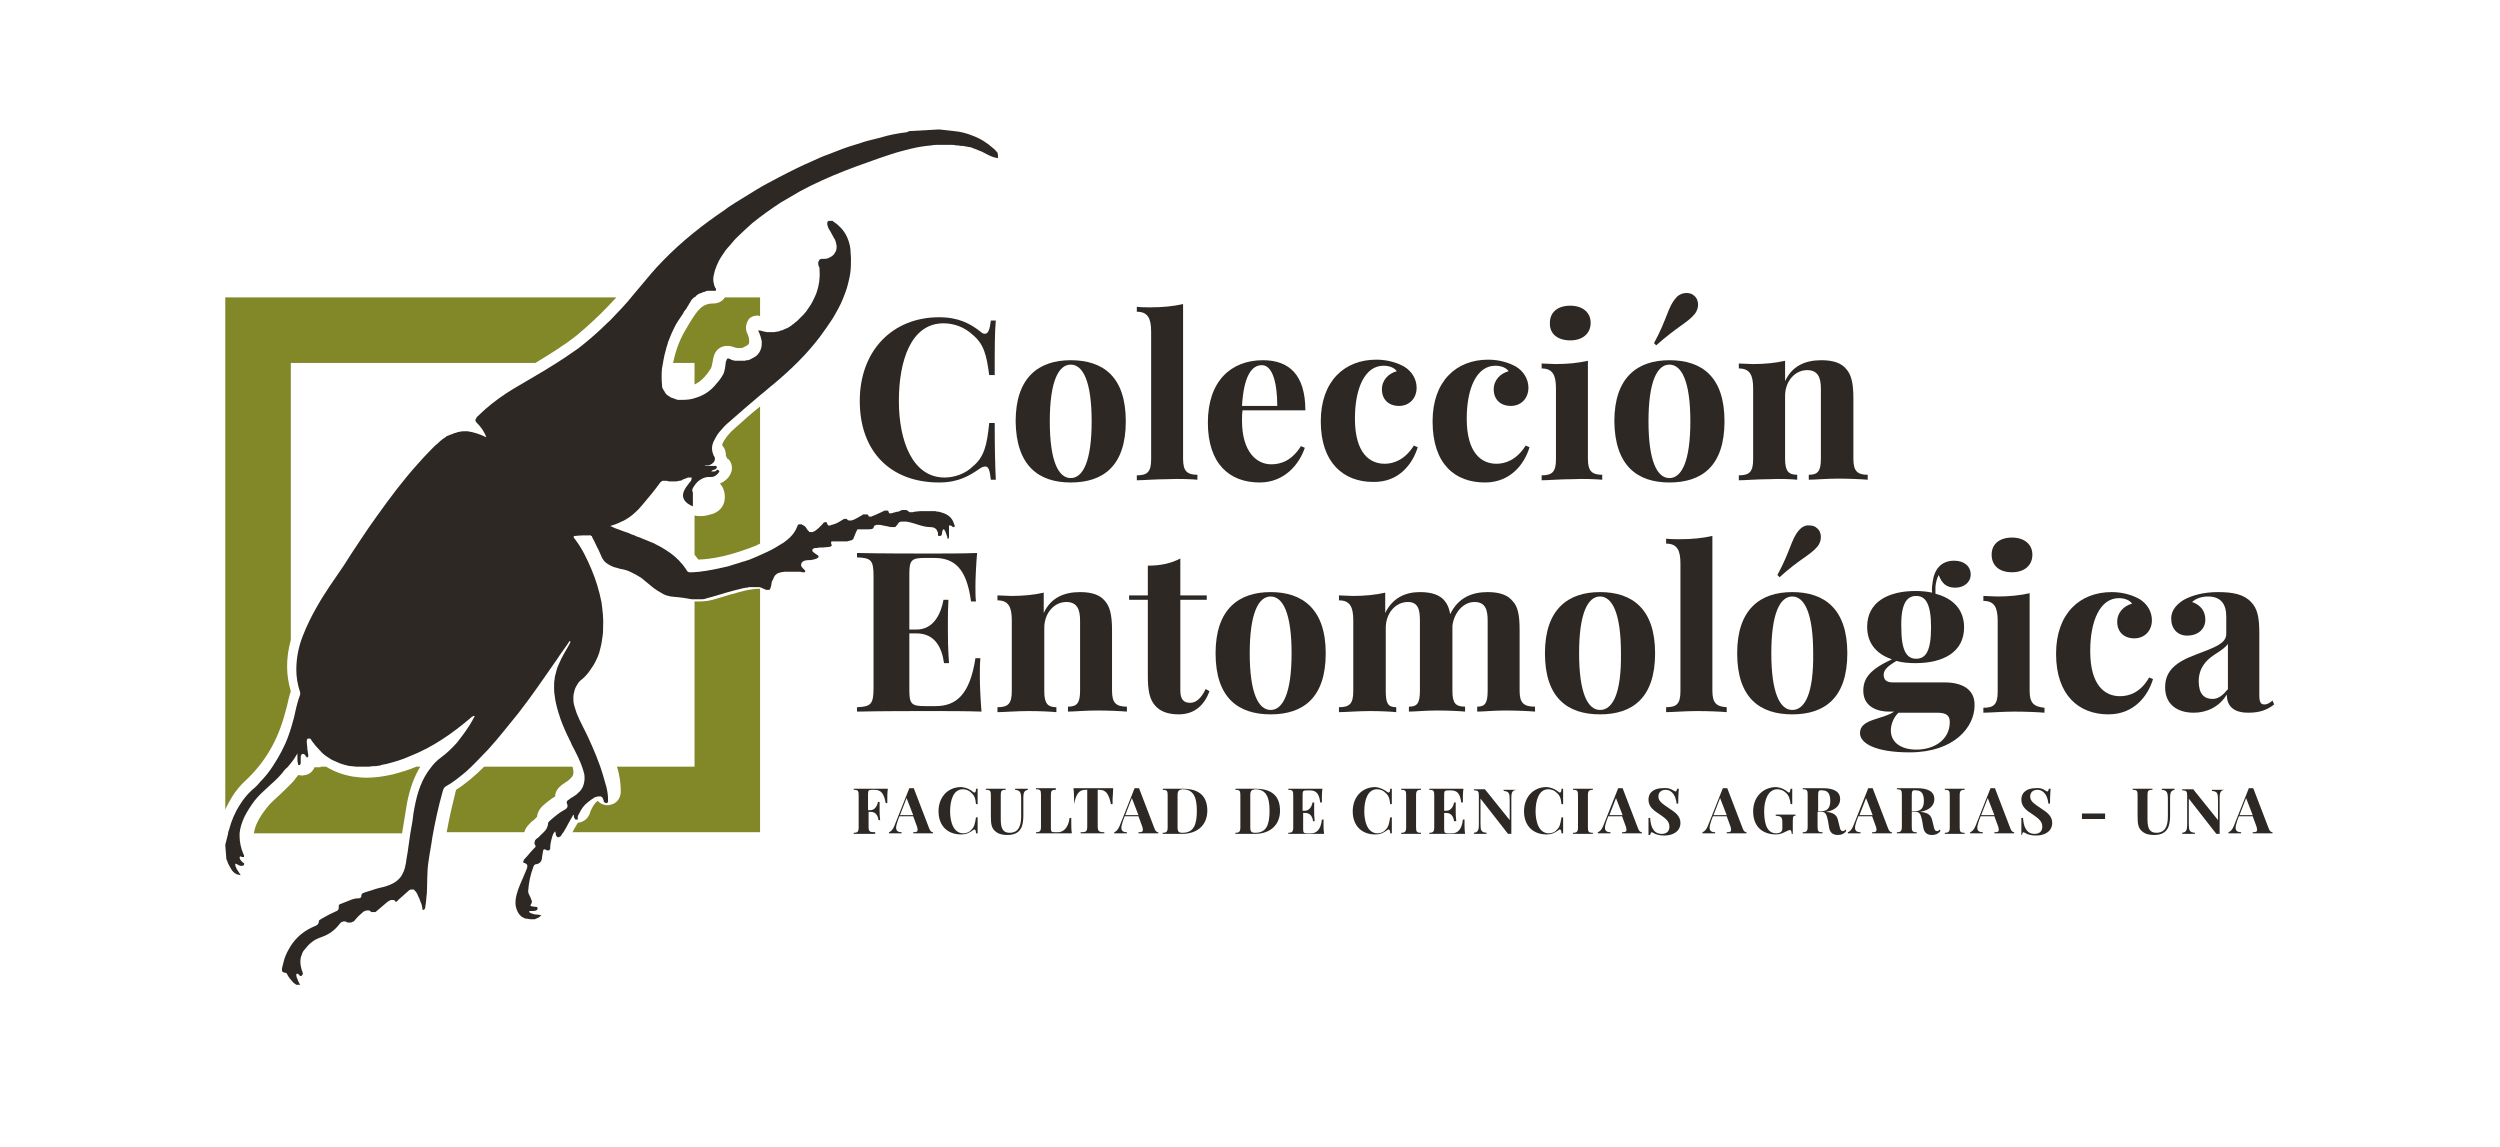<?xml version="1.0" encoding="UTF-8"?> <!-- Generator: Adobe Illustrator 21.1.0, SVG Export Plug-In . SVG Version: 6.00 Build 0) --> <svg xmlns="http://www.w3.org/2000/svg" xmlns:xlink="http://www.w3.org/1999/xlink" x="0px" y="0px" viewBox="0 0 453.9 208.3" style="enable-background:new 0 0 453.9 208.3;" xml:space="preserve"> <style type="text/css"> .st0{fill:#AFFF00;} .st1{fill:#CE0530;} .st2{fill:#960027;} .st3{fill:#B76780;} .st4{fill:#FFF9C7;} .st5{fill:#F2DCB0;} .st6{fill:#88A51E;} .st7{clip-path:url(#SVGID_4_);} .st8{fill:#5E7014;} .st9{fill:#BBB300;} .st10{fill:#C6D003;} .st11{fill:#FFFFFF;} .st12{opacity:0.8;fill:#FFFFFF;} .st13{fill:#2D2824;} .st14{fill:#828727;} .st15{fill:#2B2726;} </style> <g id="Capa_1"> <g> <g> <path class="st13" d="M161.1,144.9c0,0.3,0,0.7,0,0.9h-0.3c-0.3-1.8-0.9-2.4-2-2.4h-0.4c-0.7,0-0.8,0.1-0.8,0.8v2.9h0.4 c0.9,0,1.3-0.9,1.4-1.5h0.3c0,0.5,0,0.9,0,1.1c0,0.2,0,0.4,0,0.5c0,0.4,0,0.8,0.1,1.7h-0.3c-0.1-0.8-0.5-1.5-1.4-1.5h-0.4v2.7 c0,0.9,0.2,1,1.2,1v0.3c-0.5,0-1.3,0-2.1,0c-0.7,0-1.3,0-1.8,0v-0.2c0.7,0,0.9-0.2,0.9-1v-5.8c0-0.8-0.1-1-0.9-1v-0.2 c1.3,0,3,0,3.8,0c0.7,0,1.7,0,2.4,0C161.1,143.9,161.1,144.6,161.1,144.9z"></path> <path class="st13" d="M168.7,150.4c0.2,0.6,0.5,0.7,0.7,0.7v0.2c-0.5,0-1.1,0-1.8,0c-0.7,0-1.4,0-1.8,0v-0.2 c0.6,0,0.8-0.1,0.8-0.4c0-0.1,0-0.3-0.1-0.6l-0.7-1.9h-2.5l-0.3,0.8c-0.2,0.6-0.3,1-0.3,1.3c0,0.6,0.4,0.8,1,0.8v0.2 c-0.5,0-1,0-1.4,0c-0.3,0-0.7,0-0.9,0v-0.2c0.3-0.1,0.7-0.4,1-1.2l2.7-6.8c0.1,0,0.3,0,0.4,0c0.1,0,0.3,0,0.4,0L168.7,150.4z M164.6,144.9l-1.2,3.1h2.4L164.6,144.9z"></path> <path class="st13" d="M176.7,143.8c0.1,0.1,0.2,0.1,0.2,0.1c0.2,0,0.3-0.2,0.3-0.7h0.3c0,0.6,0,1.4,0,2.8h-0.3 c-0.1-1.1-0.3-1.6-0.9-2.1c-0.4-0.4-0.9-0.6-1.5-0.6c-1.7,0-2.3,2-2.3,4c0,2.1,0.7,4,2.4,4c0.5,0,1.1-0.2,1.4-0.6 c0.6-0.5,0.7-1.1,0.9-2.3h0.3c0,1.5,0,2.3,0,2.9h-0.3c0-0.5-0.1-0.7-0.3-0.7c-0.1,0-0.1,0-0.2,0.1c-0.6,0.4-1.1,0.8-2.2,0.8 c-2.5,0-4.1-1.6-4.1-4.2c0-2.6,1.7-4.4,4.1-4.4C175.6,143,176.2,143.4,176.7,143.8z"></path> <path class="st13" d="M186.7,143.4c-0.7,0.1-0.9,0.4-0.9,1.5v3.1c0,1-0.1,1.9-0.5,2.5c-0.4,0.7-1.2,1.1-2.4,1.1 c-0.7,0-1.5-0.1-2.1-0.6c-0.8-0.6-0.9-1.4-0.9-2.9v-3.7c0-0.8-0.1-1-0.9-1v-0.2c0.4,0,1.1,0,1.8,0c0.7,0,1.4,0,1.8,0v0.2 c-0.8,0-0.9,0.2-0.9,1v4.4c0,1.6,0.4,2.4,1.6,2.4c1.6,0,2.1-1.2,2.1-3v-3.1c0-1.3-0.2-1.6-1.1-1.7v-0.2c0.3,0,0.8,0,1.3,0 c0.4,0,0.8,0,1,0V143.4z"></path> <path class="st13" d="M191.7,143.4c-0.8,0-0.9,0.2-0.9,1v5.9c0,0.7,0.1,0.8,0.7,0.8h0.6c1.1,0,1.9-1,2.1-2.6h0.3c0,0.3,0,0.6,0,1 c0,0.4,0,1.1,0.1,1.8c-0.8,0-1.9,0-2.7,0c-0.8,0-2.5,0-3.8,0v-0.2c0.7,0,0.9-0.2,0.9-1v-5.8c0-0.8-0.1-1-0.9-1v-0.2 c0.4,0,1.1,0,1.8,0c0.7,0,1.4,0,1.8,0V143.4z"></path> <path class="st13" d="M202,145.1c0,0.3,0,0.7,0,0.9h-0.3c-0.4-2-1-2.6-2.1-2.6h-0.3v6.6c0,0.9,0.2,1.1,1.2,1.1v0.2 c-0.5,0-1.4,0-2.2,0c-0.9,0-1.7,0-2.1,0v-0.2c1,0,1.2-0.1,1.2-1.1v-6.6h-0.3c-1.1,0-1.7,0.6-2.1,2.6H195c0-0.2,0-0.5,0-0.9 c0-0.4,0-1.2-0.1-2c1.1,0,2.6,0,3.6,0c1,0,2.5,0,3.6,0C202.1,144,202,144.8,202,145.1z"></path> <path class="st13" d="M209.6,150.4c0.2,0.6,0.5,0.7,0.7,0.7v0.2c-0.5,0-1.1,0-1.8,0c-0.7,0-1.4,0-1.8,0v-0.2 c0.6,0,0.8-0.1,0.8-0.4c0-0.1,0-0.3-0.1-0.6l-0.7-1.9h-2.5l-0.3,0.8c-0.2,0.6-0.3,1-0.3,1.3c0,0.6,0.4,0.8,1,0.8v0.2 c-0.5,0-1,0-1.4,0c-0.3,0-0.7,0-0.9,0v-0.2c0.3-0.1,0.7-0.4,1-1.2l2.7-6.8c0.1,0,0.3,0,0.4,0c0.1,0,0.3,0,0.4,0L209.6,150.4z M205.5,144.9l-1.2,3.1h2.4L205.5,144.9z"></path> <path class="st13" d="M219.2,147.2c0,2.5-1.7,4.2-4.6,4.2c-0.4,0-1.2,0-1.7,0c-0.7,0-1.4,0-1.8,0v-0.2c0.7,0,0.9-0.2,0.9-1v-5.8 c0-0.8-0.1-1-0.9-1v-0.2c0.3,0,0.9,0,1.4,0c0.1,0,0.2,0,0.4,0c0.6,0,1.4,0,1.8,0C217.8,143.2,219.2,144.6,219.2,147.2z M213.8,144.4v5.8c0,0.8,0.2,1,0.9,1c2,0,2.6-1.4,2.6-4c0-2.6-0.7-3.9-2.6-3.9C214,143.4,213.8,143.6,213.8,144.4z"></path> <path class="st13" d="M232.4,147.2c0,2.5-1.7,4.2-4.6,4.2c-0.4,0-1.2,0-1.7,0c-0.7,0-1.4,0-1.8,0v-0.2c0.7,0,0.9-0.2,0.9-1v-5.8 c0-0.8-0.1-1-0.9-1v-0.2c0.3,0,0.9,0,1.4,0c0.1,0,0.2,0,0.4,0c0.6,0,1.4,0,1.8,0C231,143.2,232.4,144.6,232.4,147.2z M227,144.4 v5.8c0,0.8,0.2,1,0.9,1c2,0,2.6-1.4,2.6-4c0-2.6-0.7-3.9-2.6-3.9C227.2,143.4,227,143.6,227,144.4z"></path> <path class="st13" d="M240.4,151.4c-0.8,0-1.9,0-2.7,0c-0.8,0-2.5,0-3.8,0v-0.2c0.7,0,0.9-0.2,0.9-1v-5.8c0-0.8-0.1-1-0.9-1v-0.2 c1.3,0,3,0,3.8,0c0.7,0,1.7,0,2.4,0c-0.1,0.7-0.1,1.4-0.1,1.7c0,0.3,0,0.6,0,0.8h-0.3c-0.2-1.7-0.8-2.2-1.9-2.2h-0.5 c-0.7,0-0.8,0.1-0.8,0.8v2.9h0.4c0.9,0,1.3-0.9,1.4-1.5h0.3c0,0.5,0,0.8,0,1.1c0,0.2,0,0.4,0,0.6c0,0.4,0,0.8,0.1,1.7h-0.3 c-0.1-0.8-0.5-1.5-1.4-1.5h-0.4v2.9c0,0.7,0.1,0.8,0.8,0.8h0.6c1,0,1.8-0.6,2-2.5h0.3c0,0.3,0,0.6,0,1 C240.3,150,240.3,150.7,240.4,151.4z"></path> <path class="st13" d="M251.9,143.8c0.1,0.1,0.2,0.1,0.2,0.1c0.2,0,0.3-0.2,0.3-0.7h0.3c0,0.6,0,1.4,0,2.8h-0.3 c-0.1-1.1-0.3-1.6-0.9-2.1c-0.4-0.4-0.9-0.6-1.5-0.6c-1.7,0-2.3,2-2.3,4c0,2.1,0.7,4,2.4,4c0.5,0,1.1-0.2,1.4-0.6 c0.6-0.5,0.7-1.1,0.9-2.3h0.3c0,1.5,0,2.3,0,2.9h-0.3c0-0.5-0.1-0.7-0.3-0.7c-0.1,0-0.1,0-0.2,0.1c-0.6,0.4-1.1,0.8-2.2,0.8 c-2.5,0-4.1-1.6-4.1-4.2c0-2.6,1.7-4.4,4.1-4.4C250.7,143,251.3,143.4,251.9,143.8z"></path> <path class="st13" d="M258,143.4c-0.7,0-0.9,0.2-0.9,1v5.8c0,0.8,0.1,1,0.9,1v0.2c-0.4,0-1.1,0-1.8,0c-0.7,0-1.4,0-1.8,0v-0.2 c0.7,0,0.9-0.2,0.9-1v-5.8c0-0.8-0.1-1-0.9-1v-0.2c0.4,0,1.1,0,1.8,0c0.6,0,1.3,0,1.8,0V143.4z"></path> <path class="st13" d="M266,151.4c-0.8,0-1.9,0-2.7,0c-0.8,0-2.5,0-3.8,0v-0.2c0.7,0,0.9-0.2,0.9-1v-5.8c0-0.8-0.1-1-0.9-1v-0.2 c1.3,0,3,0,3.8,0c0.7,0,1.7,0,2.4,0c-0.1,0.7-0.1,1.4-0.1,1.7c0,0.3,0,0.6,0,0.8h-0.3c-0.2-1.7-0.8-2.2-1.9-2.2H263 c-0.7,0-0.8,0.1-0.8,0.8v2.9h0.4c0.9,0,1.3-0.9,1.4-1.5h0.3c0,0.5,0,0.8,0,1.1c0,0.2,0,0.4,0,0.6c0,0.4,0,0.8,0.1,1.7H264 c-0.1-0.8-0.5-1.5-1.4-1.5h-0.4v2.9c0,0.7,0.1,0.8,0.8,0.8h0.6c1,0,1.8-0.6,2-2.5h0.3c0,0.3,0,0.6,0,1 C265.9,150,265.9,150.7,266,151.4z"></path> <path class="st13" d="M275.3,143.4c-0.7,0.1-0.9,0.4-0.9,1.5v6.5c-0.1,0-0.2,0-0.3,0c-0.1,0-0.2,0-0.3,0l-5-6.4v4.5 c0,1.3,0.1,1.6,1.1,1.7v0.2c-0.3,0-0.8,0-1.3,0c-0.4,0-0.8,0-1,0v-0.2c0.7-0.1,0.9-0.4,0.9-1.5v-5.2c0-0.8-0.1-1-0.9-1v-0.2 c0.2,0,0.6,0,1,0c0.4,0,0.7,0,1,0l4.5,5.6v-3.6c0-1.3-0.1-1.6-1.1-1.7v-0.2c0.3,0,0.8,0,1.3,0c0.4,0,0.8,0,1,0V143.4z"></path> <path class="st13" d="M283,143.8c0.1,0.1,0.2,0.1,0.2,0.1c0.2,0,0.3-0.2,0.3-0.7h0.3c0,0.6,0,1.4,0,2.8h-0.3 c-0.1-1.1-0.3-1.6-0.9-2.1c-0.4-0.4-0.9-0.6-1.5-0.6c-1.7,0-2.3,2-2.3,4c0,2.1,0.7,4,2.4,4c0.5,0,1.1-0.2,1.4-0.6 c0.6-0.5,0.7-1.1,0.9-2.3h0.3c0,1.5,0,2.3,0,2.9h-0.3c0-0.5-0.1-0.7-0.3-0.7c-0.1,0-0.1,0-0.2,0.1c-0.6,0.4-1.1,0.8-2.2,0.8 c-2.5,0-4.1-1.6-4.1-4.2c0-2.6,1.7-4.4,4.1-4.4C281.9,143,282.5,143.4,283,143.8z"></path> <path class="st13" d="M289.2,143.4c-0.7,0-0.9,0.2-0.9,1v5.8c0,0.8,0.1,1,0.9,1v0.2c-0.4,0-1.1,0-1.8,0c-0.7,0-1.4,0-1.8,0v-0.2 c0.7,0,0.9-0.2,0.9-1v-5.8c0-0.8-0.1-1-0.9-1v-0.2c0.4,0,1.1,0,1.8,0c0.6,0,1.3,0,1.8,0V143.4z"></path> <path class="st13" d="M297.4,150.4c0.2,0.6,0.5,0.7,0.7,0.7v0.2c-0.5,0-1.1,0-1.8,0c-0.7,0-1.4,0-1.8,0v-0.2 c0.6,0,0.8-0.1,0.8-0.4c0-0.1,0-0.3-0.1-0.6l-0.7-1.9h-2.5l-0.3,0.8c-0.2,0.6-0.3,1-0.3,1.3c0,0.6,0.4,0.8,1,0.8v0.2 c-0.5,0-1,0-1.4,0c-0.3,0-0.7,0-0.9,0v-0.2c0.3-0.1,0.7-0.4,1-1.2l2.7-6.8c0.1,0,0.3,0,0.4,0c0.1,0,0.3,0,0.4,0L297.4,150.4z M293.4,144.9l-1.2,3.1h2.4L293.4,144.9z"></path> <path class="st13" d="M303.8,143.5c0.2,0.1,0.3,0.2,0.4,0.2c0.2,0,0.2-0.2,0.3-0.5h0.3c0,0.5-0.1,1-0.1,2.7h-0.3 c-0.1-1.2-0.7-2.5-2-2.5c-0.7,0-1.3,0.4-1.3,1.2c0,0.9,0.7,1.3,2,2.2c1.1,0.7,2,1.4,2,2.6c0,1.5-1.3,2.3-2.9,2.3 c-1,0-1.5-0.2-1.9-0.4c-0.2-0.1-0.3-0.2-0.4-0.2c-0.2,0-0.2,0.2-0.3,0.5h-0.3c0-0.5,0-1.3,0-3.1h0.3c0.1,1.6,0.6,2.9,2.1,2.9 c0.8,0,1.4-0.4,1.4-1.3c0-1-0.7-1.5-1.7-2.2c-1.1-0.7-2.1-1.4-2.1-2.7c0-1.5,1.2-2.1,2.6-2.1C303,143,303.4,143.3,303.8,143.5z"></path> <path class="st13" d="M316.4,150.4c0.2,0.6,0.5,0.7,0.7,0.7v0.2c-0.5,0-1.1,0-1.8,0c-0.7,0-1.4,0-1.8,0v-0.2 c0.6,0,0.8-0.1,0.8-0.4c0-0.1,0-0.3-0.1-0.6l-0.7-1.9h-2.5l-0.3,0.8c-0.2,0.6-0.3,1-0.3,1.3c0,0.6,0.4,0.8,1,0.8v0.2 c-0.5,0-1,0-1.4,0c-0.3,0-0.7,0-0.9,0v-0.2c0.3-0.1,0.7-0.4,1-1.2l2.7-6.8c0.1,0,0.3,0,0.4,0c0.1,0,0.3,0,0.4,0L316.4,150.4z M312.3,144.9l-1.2,3.1h2.4L312.3,144.9z"></path> <path class="st13" d="M324.6,143.8c0.1,0.1,0.2,0.1,0.2,0.1c0.2,0,0.2-0.2,0.3-0.7h0.3c0,0.6,0,1.4,0,2.8h-0.3 c-0.1-0.9-0.3-1.6-0.9-2.1c-0.4-0.4-1-0.6-1.5-0.6c-1.7,0-2.4,2-2.4,4c0,2.8,0.8,4,2.2,4c0.4,0,0.6-0.1,0.8-0.2 c0.2-0.2,0.3-0.3,0.3-0.6v-1.1c0-1.1-0.2-1.2-1.2-1.3v-0.2c0.5,0,1.4,0,2,0c0.7,0,1.2,0,1.6,0v0.2c-0.4,0-0.5,0.1-0.5,1v2.3h-0.2 c0-0.3-0.1-0.7-0.3-0.7c-0.1,0-0.2,0-0.6,0.2c-0.6,0.3-1.2,0.6-1.9,0.6c-2.7,0-4.2-1.6-4.2-4.2c0-2.6,1.8-4.4,4.2-4.4 C323.4,143,324,143.3,324.6,143.8z"></path> <path class="st13" d="M335.2,150.9c-0.4,0.5-0.9,0.7-1.5,0.7c-0.8,0-1.4-0.3-1.6-1.3l-0.2-1.2c-0.2-1-0.4-1.7-1.1-1.7h-0.8v2.7 c0,0.8,0.1,1,0.9,1v0.2c-0.4,0-1.1,0-1.8,0c-0.7,0-1.4,0-1.8,0v-0.2c0.7,0,0.9-0.2,0.9-1v-5.8c0-0.8-0.1-1-0.9-1v-0.2 c0.4,0,1.1,0,1.8,0c0.8,0,1.5,0,1.8,0c2.2,0,3.2,0.7,3.2,2c0,0.9-0.6,2-2.6,2.3h0c1.4,0.1,2,0.6,2.2,1.5l0.3,1.2 c0.1,0.6,0.3,0.8,0.6,0.8c0.2,0,0.3-0.1,0.5-0.3L335.2,150.9z M330.1,144.4v2.9h0.5c1.4,0,1.7-0.9,1.7-1.9c0-1.2-0.4-1.9-1.4-1.9 C330.2,143.4,330.1,143.6,330.1,144.4z"></path> <path class="st13" d="M342.8,150.4c0.2,0.6,0.5,0.7,0.7,0.7v0.2c-0.5,0-1.1,0-1.8,0c-0.7,0-1.4,0-1.8,0v-0.2 c0.6,0,0.8-0.1,0.8-0.4c0-0.1,0-0.3-0.1-0.6l-0.7-1.9h-2.5l-0.3,0.8c-0.2,0.6-0.3,1-0.3,1.3c0,0.6,0.4,0.8,1,0.8v0.2 c-0.5,0-1,0-1.4,0c-0.3,0-0.7,0-0.9,0v-0.2c0.3-0.1,0.7-0.4,1-1.2l2.7-6.8c0.1,0,0.3,0,0.4,0c0.1,0,0.3,0,0.4,0L342.8,150.4z M338.8,144.9l-1.2,3.1h2.4L338.8,144.9z"></path> <path class="st13" d="M352.3,150.9c-0.4,0.5-0.9,0.7-1.5,0.7c-0.8,0-1.4-0.3-1.6-1.3l-0.2-1.2c-0.2-1-0.4-1.7-1.1-1.7h-0.8v2.7 c0,0.8,0.1,1,0.9,1v0.2c-0.4,0-1.1,0-1.8,0c-0.7,0-1.4,0-1.8,0v-0.2c0.7,0,0.9-0.2,0.9-1v-5.8c0-0.8-0.1-1-0.9-1v-0.2 c0.4,0,1.1,0,1.8,0c0.8,0,1.5,0,1.8,0c2.2,0,3.2,0.7,3.2,2c0,0.9-0.6,2-2.6,2.3h0c1.4,0.1,2,0.6,2.2,1.5l0.3,1.2 c0.1,0.6,0.3,0.8,0.6,0.8c0.2,0,0.3-0.1,0.5-0.3L352.3,150.9z M347.1,144.4v2.9h0.5c1.4,0,1.7-0.9,1.7-1.9c0-1.2-0.4-1.9-1.4-1.9 C347.2,143.4,347.1,143.6,347.1,144.4z"></path> <path class="st13" d="M356.7,143.4c-0.7,0-0.9,0.2-0.9,1v5.8c0,0.8,0.1,1,0.9,1v0.2c-0.4,0-1.1,0-1.8,0c-0.7,0-1.4,0-1.8,0v-0.2 c0.7,0,0.9-0.2,0.9-1v-5.8c0-0.8-0.1-1-0.9-1v-0.2c0.4,0,1.1,0,1.8,0c0.6,0,1.3,0,1.8,0V143.4z"></path> <path class="st13" d="M365,150.4c0.2,0.6,0.5,0.7,0.7,0.7v0.2c-0.5,0-1.1,0-1.8,0c-0.7,0-1.4,0-1.8,0v-0.2c0.6,0,0.8-0.1,0.8-0.4 c0-0.1,0-0.3-0.1-0.6l-0.7-1.9h-2.5l-0.3,0.8c-0.2,0.6-0.3,1-0.3,1.3c0,0.6,0.4,0.8,1,0.8v0.2c-0.5,0-1,0-1.4,0 c-0.3,0-0.7,0-0.9,0v-0.2c0.3-0.1,0.7-0.4,1-1.2l2.7-6.8c0.1,0,0.3,0,0.4,0c0.1,0,0.3,0,0.4,0L365,150.4z M360.9,144.9l-1.2,3.1 h2.4L360.9,144.9z"></path> <path class="st13" d="M371.3,143.5c0.2,0.1,0.3,0.2,0.4,0.2c0.2,0,0.2-0.2,0.3-0.5h0.3c0,0.5-0.1,1-0.1,2.7h-0.3 c-0.1-1.2-0.7-2.5-2-2.5c-0.7,0-1.3,0.4-1.3,1.2c0,0.9,0.7,1.3,2,2.2c1.1,0.7,2,1.4,2,2.6c0,1.5-1.3,2.3-2.9,2.3 c-1,0-1.5-0.2-1.9-0.4c-0.2-0.1-0.3-0.2-0.4-0.2c-0.2,0-0.2,0.2-0.3,0.5H367c0-0.5,0-1.3,0-3.1h0.3c0.1,1.6,0.6,2.9,2.1,2.9 c0.8,0,1.4-0.4,1.4-1.3c0-1-0.7-1.5-1.7-2.2c-1.1-0.7-2.1-1.4-2.1-2.7c0-1.5,1.2-2.1,2.6-2.1C370.5,143,371,143.3,371.3,143.5z"></path> <path class="st13" d="M378,148.7v-1h4.2v1H378z"></path> <path class="st13" d="M394.9,143.4c-0.7,0.1-0.9,0.4-0.9,1.5v3.1c0,1-0.1,1.9-0.5,2.5c-0.4,0.7-1.2,1.1-2.4,1.1 c-0.7,0-1.5-0.1-2.1-0.6c-0.8-0.6-0.9-1.4-0.9-2.9v-3.7c0-0.8-0.1-1-0.9-1v-0.2c0.4,0,1.1,0,1.8,0c0.7,0,1.4,0,1.8,0v0.2 c-0.8,0-0.9,0.2-0.9,1v4.4c0,1.6,0.4,2.4,1.6,2.4c1.6,0,2.1-1.2,2.1-3v-3.1c0-1.3-0.2-1.6-1.1-1.7v-0.2c0.3,0,0.8,0,1.3,0 c0.4,0,0.8,0,1,0V143.4z"></path> <path class="st13" d="M403.9,143.4c-0.7,0.1-0.9,0.4-0.9,1.5v6.5c-0.1,0-0.2,0-0.3,0c-0.1,0-0.2,0-0.3,0l-5-6.4v4.5 c0,1.3,0.1,1.6,1.1,1.7v0.2c-0.3,0-0.8,0-1.3,0c-0.4,0-0.8,0-1,0v-0.2c0.7-0.1,0.9-0.4,0.9-1.5v-5.2c0-0.8-0.1-1-0.9-1v-0.2 c0.2,0,0.6,0,1,0c0.4,0,0.7,0,1,0l4.5,5.6v-3.6c0-1.3-0.1-1.6-1.1-1.7v-0.2c0.3,0,0.8,0,1.3,0c0.4,0,0.8,0,1,0V143.4z"></path> <path class="st13" d="M411.9,150.4c0.2,0.6,0.5,0.7,0.7,0.7v0.2c-0.5,0-1.1,0-1.8,0c-0.7,0-1.4,0-1.8,0v-0.2 c0.6,0,0.8-0.1,0.8-0.4c0-0.1,0-0.3-0.1-0.6l-0.7-1.9h-2.5l-0.3,0.8c-0.2,0.6-0.3,1-0.3,1.3c0,0.6,0.4,0.8,1,0.8v0.2 c-0.5,0-1,0-1.4,0c-0.3,0-0.7,0-0.9,0v-0.2c0.3-0.1,0.7-0.4,1-1.2l2.7-6.8c0.1,0,0.3,0,0.4,0c0.1,0,0.3,0,0.4,0L411.9,150.4z M407.8,144.9l-1.2,3.1h2.4L407.8,144.9z"></path> </g> <g> <g> <path class="st14" d="M126.1,93.6v7.1c0.2,0.3,0.5,0.6,0.7,0.9c2.8-0.1,5.8-0.8,9.3-2.1c0.6-0.2,1.3-0.5,1.9-0.8V73.8 c-1.5,1.2-3,2.5-4.4,3.8c-1.1,0.9-1.7,1.7-2.2,2.5c-0.4,0.7-0.3,0.8-0.1,1c0.4,0.5,0.5,1.1,0.5,1.7c0.1,0.1,0.2,0.3,0.2,0.4 c0.1,0.1,0.2,0.2,0.3,0.2c0.7,0.8,0.8,1.9,0.2,2.9c-0.4,0.7-1.1,1.2-1.8,1.5c0.5,0.5,0.9,1.3,0.9,2.5c0,1.4-0.8,2.5-2.2,3 c-0.7,0.2-1.4,0.4-2,0.4C126.9,93.7,126.5,93.7,126.1,93.6z"></path> <path class="st14" d="M137.5,57.3c0.2,0,0.3,0,0.5,0.1V54h-6.4c-0.4,0.7-1.2,1.1-2.1,1.1h0c-2.1,0-2.9,1.3-4.4,3.7 c-0.1,0.2-0.3,0.5-0.4,0.7c-1.2,1.9-2,4-2.5,6.4h3.9v3.9c1.1-0.5,2-1.4,2.9-2.8c0.2-0.3,0.3-0.8,0.4-1.4c0-0.2,0.1-0.4,0.1-0.5 c0.4-2.2,2.1-2.3,2.5-2.3c0.5,0,0.9,0.1,1.2,0.2c0.4,0.2,0.8,0.2,1.1,0.2c0.3,0,0.5,0,0.8-0.2c0.9-0.4,1-0.6,0.9-1.3 c0-0.3-0.1-0.7-0.3-1.1c-0.4-0.8-0.3-1.7,0.1-2.4C136,57.7,136.7,57.3,137.5,57.3z"></path> <path class="st14" d="M44.7,141.6c3.5-3.3,5.8-7.3,7.1-12.3c0.1-0.4,0.2-0.7,0.3-1.1c0.2-0.9,0.4-1.8,0.7-2.7v0 c-0.9-3-0.9-6,0-9.3V65.9h44.4c2.6-1.6,5.1-3.1,7.5-5c1.9-1.6,3.8-3.3,5.7-5.3c0.5-0.5,1-1.1,1.5-1.6H40.9V147 c0.3-0.7,0.7-1.4,1.1-2.1C42.7,143.7,43.6,142.6,44.7,141.6z"></path> <path class="st14" d="M73.9,145.8c0.5-2.6,1.3-4.8,2.4-6.6h-0.7c-1.4,0.6-2.8,1-4.3,1.4c-1.7,0.4-3.3,0.6-4.8,0.6 c-0.8,0-1.6-0.1-2.4-0.2c-1.8-0.3-3.4-0.9-4.9-1.8h-1l0,0.1l-1.1,0c-0.3,0.8-1,1.3-1.6,1.4c-0.2,0-0.4,0.1-0.5,0.1 c-0.3,0-0.5,0-0.8-0.1c-0.3,0.3-0.6,0.7-0.8,1c-0.8,0.9-1.7,1.7-2.5,2.5c-0.9,0.8-1.8,1.6-2.5,2.5c-1.4,1.8-2.1,3.2-2.3,4.6H73 C73.3,149.4,73.6,147.6,73.9,145.8z"></path> <path class="st14" d="M135.9,107.1c-1.1,0.2-2.3,0.6-3.5,0.9c-1,0.3-2,0.6-3,0.9c-0.8,0.2-1.6,0.3-2.4,0.3c-0.3,0-0.6,0-0.9,0 v30H112c0.2,0.5,0.3,1,0.4,1.5c0.2,1,0.3,1.9,0.3,2.8c0.1,1.7-1.1,2.4-1.5,2.5c-0.3,0.1-0.6,0.2-0.9,0.2c-0.4,0-1.1-0.1-1.8-0.8 c-0.5,0.4-0.9,1-1.3,1.9l0,0c-0.4,1.7-1.7,2-2.3,2.1l-0.7,1.2c0,0.1-0.1,0.1-0.1,0.2c0,0.1-0.1,0.2-0.2,0.3H138v-44.2 c-0.1,0-0.2,0-0.3,0C137.1,106.9,136.5,107,135.9,107.1z"></path> <path class="st14" d="M96.2,149.5c0,0,0.1-0.1,0.1-0.1c0.2-0.2,0.4-0.4,0.6-0.5c0.2-0.2,0.5-0.5,0.6-0.6c0.1-1.2,1-2,1.5-2.4 l0,0c0.5-0.4,1.1-0.9,1.8-1.3c0-0.7,0.3-1.5,1.5-2.3l0.3-0.2c0.3-0.2,0.5-0.3,0.7-0.5c0.7-0.6,1-1,0.7-2.2c0-0.1,0-0.1-0.1-0.2 h-16c-1.5,1.5-3.2,3-5.1,4.2c-0.6,2.4-1.2,4.9-1.7,7.7h14.1C95.3,150.6,95.6,150.1,96.2,149.5z"></path> </g> <path class="st13" d="M155.7,96.1C155.7,96.1,155.7,96.1,155.7,96.1C155.8,96.1,155.8,96.1,155.7,96.1c0.1,0,0.1,0,0.1,0 c0,0,0.1,0,0.1,0c0,0,0,0,0.1,0c0.6,0,1.1,0,1.7,0c0.3,0,0.8,0,0.9-0.3c0-0.1,0.1-0.2,0.1-0.2c0,0,0,0,0-0.1c0,0,0.1-0.1,0.1-0.1 c0,0,0,0,0.1,0c0.1,0,0.1-0.1,0.2-0.1c0,0,0,0,0,0c0.1,0,0.1,0,0.2,0c0,0,0,0,0,0c0,0,0,0,0,0c0.1,0,0.1,0,0.2,0c0,0,0,0,0.1,0 c0.1,0,0.1,0,0.2,0c0.5,0.1,1,0.2,1.5,0.3c0.1,0,0.3,0.1,0.4,0.1c0.1,0,0.2,0,0.4,0c0,0,0.1,0,0.1,0c0.1,0,0.1,0,0.2,0 c0,0,0.1,0,0.1,0c0,0,0.1,0,0.1-0.1c0,0,0.1,0,0.1-0.1c0,0,0.1-0.1,0.1-0.1c0,0,0,0,0.1-0.1c0.1-0.1,0.1-0.2,0.2-0.3 c0.1-0.2,0.4-0.3,0.6-0.3c0.1,0,0.3,0,0.4,0c0.1,0,0.2,0,0.2,0c0.1,0,0.1,0,0.2,0c0.2,0,0.4,0.1,0.6,0.1c1.3,0.3,2.5,0.9,3.8,0.9 c0.6,0,1.1,0.2,1.3,0.8c0,0,0,0.1,0.1,0.2c0,0,0,0.1,0,0.1c0,0,0,0,0,0.1c0,0,0,0.1,0,0.1c0,0,0,0,0,0c0,0,0,0.1,0,0.1 c0,0,0,0,0,0c0,0,0,0,0,0.1c0,0,0,0,0,0c0,0,0,0,0.1,0.1c0,0,0,0,0,0c0,0,0,0,0.1,0c0,0,0,0,0.1,0c0,0,0,0,0.1,0 c0.4,0,0.3-0.6,0.4-0.9c0.1-0.1,0-0.3,0.3-0.3c0.3,0.4,0.4,0.9,0.6,1.4c0,0,0,0.1,0,0.1c0,0,0,0.1,0,0.1c0,0,0,0,0,0 c0,0,0,0,0,0.1c0,0,0,0,0,0c0,0,0.1,0,0.1,0c0.2,0,0.2-0.2,0.2-0.4c0-0.5,0-1,0-1.6c0-0.1,0-0.1,0-0.2c0,0,0,0,0,0 c0,0,0-0.1,0-0.1c0,0,0,0,0,0c0,0,0-0.1,0.1-0.1c0,0,0,0,0,0c0,0,0,0,0.1,0c0,0,0,0,0,0c0,0,0,0,0,0c0,0,0.1,0,0.1,0c0,0,0,0,0,0 c0,0,0.1,0.1,0.2,0.1c0,0,0.1,0.1,0.1,0.1c0,0,0.1,0.1,0.1,0.1c0,0,0,0,0,0c0,0,0.1,0,0.1,0c0,0,0,0,0,0c0,0,0.1,0,0.1,0 c0.1,0,0.1-0.1,0.1-0.1c0.1-0.1,0-0.3-0.1-0.5c-0.3-1.1-1.1-1.7-2.1-2c-0.2-0.1-0.4-0.1-0.7-0.2c-0.1,0-0.1,0-0.2,0 c-0.1,0-0.3-0.1-0.4-0.1c-0.1,0-0.2,0-0.3,0c-0.1,0-0.3,0-0.4,0c-0.1,0-0.2,0-0.3,0c-0.1,0-0.3,0-0.4,0c-0.1,0-0.2,0-0.2,0 c-0.3,0-0.6,0-1,0c0,0-0.1,0-0.1,0c-0.3,0-0.7,0.1-1,0.1c-0.1,0-0.3,0.1-0.4,0.1c-0.1,0-0.2,0-0.2,0c0,0-0.1,0-0.1,0 c0,0,0,0-0.1,0c0,0,0,0-0.1,0c-0.1,0-0.1,0-0.2-0.1c-0.1-0.1-0.1-0.1-0.2-0.2c0,0,0,0-0.1,0c0,0-0.1,0-0.1-0.1c0,0-0.1,0-0.1,0 c0,0-0.1,0-0.1,0c0,0-0.1,0-0.1,0c0,0-0.1,0-0.1,0c0,0-0.1,0-0.1,0c0,0-0.1,0-0.1,0c0,0-0.1,0-0.1,0c0,0-0.1,0-0.1,0 c-0.1,0-0.1,0-0.2,0.1c0,0,0,0-0.1,0c-0.1,0-0.1,0.1-0.2,0.1c-0.1,0.1-0.2,0.1-0.4,0.1c-0.4,0.1-0.8,0.2-1.1,0.3c0,0,0,0,0,0 c0,0-0.1,0-0.1,0c0,0,0,0,0,0c0,0-0.1,0-0.1,0c0,0,0,0,0,0c0,0,0,0-0.1,0c0,0,0,0,0,0c0,0-0.1,0-0.1-0.1c0,0,0,0,0,0 c0-0.1-0.1-0.2-0.1-0.2c0,0,0,0,0-0.1c0,0-0.1-0.1-0.1-0.1c0,0,0,0-0.1,0c0,0-0.1,0-0.1,0c0,0,0,0-0.1,0c0,0-0.1,0-0.1,0 c0,0-0.1,0-0.1,0c0,0-0.1,0-0.1,0c0,0-0.1,0-0.1,0.1c0,0-0.1,0-0.1,0c-0.1,0-0.1,0.1-0.2,0.1c-0.1,0-0.1,0.1-0.2,0.1 c-0.5,0.2-1,0.5-1.6,0.7c0,0,0,0,0,0c-0.1,0-0.1,0.1-0.2,0.1c0,0,0,0-0.1,0c0,0-0.1,0-0.1,0c0,0,0,0,0,0c0,0-0.1,0-0.1,0 c0,0,0,0-0.1,0c-0.1,0-0.1-0.1-0.1-0.1c0-0.1-0.1-0.2-0.1-0.2c0,0,0,0,0,0c0,0-0.1-0.1-0.1-0.1c0,0,0,0-0.1,0c0,0-0.1,0-0.1,0 c0,0,0,0-0.1,0c0,0-0.1,0-0.1,0c0,0-0.1,0-0.1,0c0,0,0,0-0.1,0c0,0-0.1,0-0.1,0c0,0,0,0-0.1,0c0,0-0.1,0-0.1,0.1c0,0,0,0,0,0 c-0.1,0-0.1,0.1-0.2,0.1c-0.5,0.3-1,0.6-1.5,0.8c-0.1,0-0.2,0-0.2,0.1c0,0,0,0-0.1,0c-0.1,0-0.1,0-0.2,0c0,0,0,0,0,0 c-0.1,0-0.1,0-0.2,0c0,0-0.1,0-0.1,0c-0.1,0-0.1-0.1-0.2-0.1c-0.1-0.1-0.1-0.1-0.2-0.2c0,0,0,0,0,0c-0.1,0-0.1,0-0.2,0 c0,0,0,0,0,0c-0.1,0-0.1,0-0.2,0c0,0,0,0,0,0c-0.1,0-0.1,0.1-0.2,0.1c-0.3,0.2-0.7,0.4-1,0.6c-0.4,0.2-0.7,0.3-1.1,0.4 c0,0,0,0,0,0c-0.1,0-0.1,0-0.2,0.1c0,0,0,0,0,0c-0.1,0-0.1,0-0.2,0c0,0,0,0,0,0c0,0,0,0,0,0c0,0-0.1,0-0.1,0c0,0,0,0,0,0 c0,0-0.1,0-0.1,0c0,0,0,0,0,0c0,0,0,0-0.1-0.1c0,0,0,0,0,0c0,0-0.1-0.1-0.1-0.2c0-0.1-0.1-0.1-0.1-0.2c0,0,0,0,0,0 c0,0,0-0.1-0.1-0.1c0,0,0,0,0,0c0,0,0,0-0.1,0c0,0,0,0,0,0c0,0,0,0-0.1,0c-0.1,0-0.1,0-0.2,0.1c0,0,0,0,0,0 c-0.1,0-0.2,0.1-0.2,0.2c-0.2,0.2-0.4,0.4-0.6,0.6c-0.2,0.2-0.4,0.4-0.7,0.6c-0.1,0.1-0.2,0.1-0.3,0.2c0,0,0,0-0.1,0 c-0.1,0-0.1,0.1-0.1,0.1c0,0,0,0-0.1,0c0,0-0.1,0-0.1,0c0,0,0,0-0.1,0c0,0,0,0-0.1,0c0,0,0,0,0,0c0,0-0.1,0-0.1,0c0,0,0,0-0.1,0 c0,0-0.1,0-0.1-0.1c0,0,0,0-0.1-0.1c0,0-0.1-0.1-0.1-0.1c0,0,0,0-0.1-0.1c-0.1-0.1-0.1-0.2-0.2-0.3c-0.1-0.2-0.3-0.4-0.5-0.5 c-0.1,0-0.1-0.1-0.2-0.1c0,0,0,0,0,0c0,0-0.1,0-0.1-0.1c0,0,0,0-0.1,0c0,0-0.1,0-0.1,0c0,0,0,0-0.1,0c0,0,0,0-0.1,0 c0,0-0.1,0-0.1,0c0,0,0,0-0.1,0c0,0,0,0-0.1,0.1c0,0,0,0,0,0c0,0-0.1,0.1-0.1,0.1c0,0,0,0,0,0.1c0,0.1-0.1,0.1-0.1,0.2 c-0.3,0.8-0.8,1.4-1.3,1.9c-0.3,0.3-0.7,0.6-1.1,0.9c-1,0.6-1.9,1.2-3,1.7c-0.7,0.3-1.3,0.6-2,0.9c-0.4,0.2-0.8,0.3-1.2,0.5 c-0.4,0.1-0.8,0.3-1.3,0.4c-0.8,0.3-1.7,0.5-2.5,0.8c-1.3,0.3-2.6,0.6-3.9,0.8c-0.4,0.1-0.9,0.1-1.3,0.2c-0.4,0-0.9,0.1-1.3,0.1 c0,0-0.1,0-0.1,0c-0.1,0-0.1,0-0.2,0c-0.1,0-0.1,0-0.2,0c0,0,0,0,0,0c-0.1,0-0.1,0-0.1,0c0,0-0.1,0-0.1,0c-0.1,0-0.1-0.1-0.2-0.1 c0,0-0.1,0-0.1-0.1c-0.1-0.1-0.2-0.2-0.2-0.3c-0.8-1.2-1.8-2.2-2.9-3c-0.3-0.2-0.6-0.4-0.9-0.6c-0.6-0.4-1.2-0.7-1.8-1 c-0.3-0.2-0.6-0.3-0.9-0.4c-0.6-0.3-1.3-0.5-1.9-0.8c-0.3-0.1-0.7-0.2-1-0.4c-0.3-0.1-0.7-0.2-1-0.4c-0.6-0.2-1.2-0.4-1.7-0.6 c-0.6-0.2-1.1-0.4-1.7-0.7c0.3-0.1,0.6-0.2,0.9-0.3c0.6-0.2,1.1-0.5,1.6-0.7c1.3-0.7,2.4-1.7,3.3-2.8c1.1-1.3,2.2-2.6,3.2-4 c0.1-0.1,0.1-0.2,0.2-0.2c0,0,0,0,0.1-0.1c0.1,0,0.1-0.1,0.2-0.1c0,0,0.1,0,0.1,0c0.1,0,0.1,0,0.2,0c0,0,0,0,0.1,0c0,0,0,0,0,0 c0.1,0,0.2,0,0.3,0c0.2,0,0.3,0.1,0.5,0.1c0.1,0,0.1,0,0.2,0c0.1,0,0.2,0,0.4,0c0.1,0,0.1,0,0.2,0c0.2,0,0.3,0,0.4,0 c0,0,0,0,0.1,0c0.2,0,0.3-0.1,0.5-0.1c0,0,0.1,0,0.1,0c0.1,0,0.3-0.1,0.4-0.1c0,0,0.1,0,0.1-0.1c0.2-0.1,0.3-0.1,0.5-0.2 c0.1,0,0.2-0.1,0.3-0.1c0.1,0,0.1-0.1,0.2-0.1c0,0,0.1,0,0.1,0c0,0,0.1,0,0.2,0c0,0,0.1,0,0.1,0c0,0,0,0,0.1,0c0.1,0,0.1,0,0.2,0 c0,0.2-0.1,0.4-0.1,0.5c-0.1,0.2-0.2,0.3-0.3,0.4c-0.1,0.1-0.2,0.3-0.3,0.4c-0.1,0.1-0.2,0.3-0.3,0.4c-0.1,0.2-0.2,0.3-0.3,0.5 c-0.6,1.1-0.3,2.1,1,2.8c0.1,0.1,0.3,0.1,0.4,0.2c0,0,0.1,0,0.1,0c0,0,0,0,0,0v-2.5c0,0,0,0,0,0c-0.2-0.3-0.1-0.5,0-0.8 c0.1-0.1,0.1-0.2,0.2-0.3c0.4-0.7,1-1.2,1.7-1.5c0.3-0.1,0.6-0.2,0.9-0.2c0.2,0,0.3,0,0.5,0c0.6,0,1-0.3,1.4-0.8 c0-0.1,0.1-0.1,0.1-0.2c0-0.1,0-0.1-0.1-0.2c0,0-0.1,0-0.1-0.1c0,0,0,0,0,0c0,0,0,0-0.1,0c0,0,0,0-0.1,0c0,0,0,0,0,0 c0,0-0.1,0-0.1,0.1c0,0,0,0,0,0c-0.1,0.1-0.2,0.1-0.3,0.2c0,0-0.1,0-0.1,0c-0.1,0-0.2,0-0.3,0c0,0,0,0,0,0c0,0,0,0,0,0 c-0.1,0-0.2,0-0.3,0c0.1,0,0.1-0.1,0.1-0.1c0,0,0.1,0,0.1-0.1c0.1,0,0.2-0.1,0.3-0.1c0.1,0,0.2-0.1,0.3-0.1 c0.1-0.1,0.1-0.1,0.2-0.2s0-0.2,0-0.3c0,0,0-0.1-0.1-0.1c0,0,0,0,0,0c0,0,0,0-0.1,0c0,0,0,0,0,0c0,0,0,0-0.1,0c0,0,0,0-0.1,0 c0,0,0,0-0.1,0c-0.1,0-0.2,0-0.2,0c-0.1,0-0.2,0-0.2,0c0,0,0,0,0,0c0,0,0,0,0,0h0c0,0-0.1,0-0.1,0c-0.1,0-0.2,0-0.3,0 c-0.1,0-0.2,0-0.3,0c0,0,0,0,0,0c0,0,0,0,0,0c-0.1,0-0.2,0-0.3,0c0,0,0,0,0,0c-0.1,0-0.2-0.1-0.3-0.1c0,0,0.1,0,0.1,0 c0.1,0,0.1,0,0.2,0c0.1,0,0.3,0,0.4,0c0.1,0,0.2,0,0.3-0.1c0.3-0.1,0.5-0.3,0.7-0.5c0.2-0.3,0.3-0.7,0.1-1 c-0.1-0.1-0.2-0.3-0.2-0.4c-0.1-0.3-0.2-0.5-0.2-0.8c-0.1-0.7,0.1-1.3,0.5-2c0.3-0.6,0.7-1.2,1.2-1.7c0.4-0.5,0.9-1,1.4-1.4 c1.9-1.7,3.8-3.3,5.8-5c0.8-0.6,1.5-1.3,2.3-1.9c3.1-2.6,6-5.4,8.4-8.6c0.8-1.1,1.6-2.2,2.3-3.3c0.7-1.2,1.4-2.4,1.9-3.7 c0.3-0.8,0.6-1.5,0.8-2.3c0.2-0.8,0.4-1.6,0.5-2.4c0.1-0.8,0.1-1.6,0.1-2.5c0-0.6-0.1-1.1-0.1-1.7c-0.2-1.5-0.8-2.9-1.8-3.9 c-0.3-0.3-0.7-0.7-1.2-1c0,0-0.1-0.1-0.1-0.1c0,0,0,0,0,0c0,0-0.1,0-0.1-0.1c0,0,0,0-0.1,0c0,0-0.1,0-0.1,0c0,0,0,0-0.1,0 c0,0-0.1,0-0.1,0c0,0,0,0-0.1,0c-0.1,0-0.1,0-0.2,0c0,0,0,0,0,0c-0.1,0-0.1,0.1-0.2,0.1c-0.1,0.1-0.1,0.2-0.1,0.3 c0,0.1,0,0.2,0,0.3s0.1,0.2,0.1,0.3c0,0.1,0.1,0.2,0.1,0.3c0.1,0.2,0.2,0.4,0.3,0.5c0.2,0.4,0.4,0.7,0.6,1.1 c0.1,0.2,0.2,0.4,0.3,0.5c0.3,0.8,0.4,1.4,0.2,2c0,0.1-0.1,0.2-0.1,0.2c-0.1,0.2-0.2,0.3-0.3,0.5c-0.3,0.3-0.6,0.5-1.1,0.7 c-0.3,0.1-0.6,0.1-0.9,0.1c-0.1,0-0.1,0-0.2,0c-0.2,0-0.4,0.1-0.5,0.3c0,0.1-0.1,0.1-0.1,0.2c-0.1,0.2,0,0.4,0,0.7 c0,0.1,0,0.1,0.1,0.2c0.1,0.2,0.1,0.4,0.1,0.7c0.1,1.4-0.1,2.7-0.5,3.9c-0.2,0.6-0.5,1.2-0.8,1.8c-0.3,0.6-0.7,1.1-1.1,1.7 c-0.1,0.2-0.3,0.3-0.4,0.5c0,0-0.1,0.1-0.1,0.1c-0.1,0.1-0.2,0.2-0.3,0.3c0,0-0.1,0.1-0.1,0.1c-0.1,0.1-0.2,0.2-0.3,0.3 c0,0-0.1,0.1-0.1,0.1c-0.1,0.1-0.3,0.3-0.4,0.4c0,0,0,0,0,0c-0.1,0.1-0.3,0.2-0.4,0.3c0,0-0.1,0.1-0.1,0.1 c-0.1,0.1-0.2,0.2-0.3,0.2c0,0-0.1,0.1-0.1,0.1c-0.1,0.1-0.2,0.2-0.3,0.2c0,0-0.1,0.1-0.1,0.1c-0.2,0.1-0.3,0.2-0.5,0.3 c0,0,0,0-0.1,0c-0.1,0.1-0.3,0.1-0.4,0.2c-0.1,0-0.1,0-0.2,0.1c-0.1,0-0.2,0.1-0.4,0.1c-0.1,0-0.1,0-0.2,0.1 c-0.1,0-0.3,0.1-0.4,0.1c0,0-0.1,0-0.1,0c-0.2,0-0.4,0.1-0.5,0.1c0,0-0.1,0-0.1,0c-0.1,0-0.2,0-0.3,0c0,0-0.1,0-0.1,0 c-0.1,0-0.1,0-0.2,0c-0.1,0-0.3,0-0.4,0c-0.1,0-0.2,0-0.2,0c-0.1,0-0.3,0-0.4-0.1c-0.1,0-0.1,0-0.2,0c-0.1,0-0.2-0.1-0.4-0.1 c-0.1,0-0.2-0.1-0.3-0.1c0,0,0,0,0,0c-0.1,0-0.1,0-0.2,0c0,0,0,0,0,0c0,0-0.1,0-0.1,0c0,0,0,0,0,0c0,0,0,0.1,0,0.1c0,0,0,0,0,0 c0,0.1,0,0.1,0.1,0.2c0.2,0.5,0.4,1.1,0.5,1.6c0,0.2,0,0.4,0,0.6c0,0,0,0,0,0c0,0.4-0.1,0.7-0.2,1c-0.2,0.5-0.5,0.9-0.9,1.2 c-0.3,0.2-0.7,0.4-1.1,0.6c-0.1,0.1-0.3,0.1-0.4,0.1c0,0-0.1,0-0.1,0c-0.1,0-0.2,0-0.3,0.1c-0.1,0-0.1,0-0.2,0 c-0.1,0-0.2,0-0.3,0c-0.1,0-0.1,0-0.2,0c0,0-0.1,0-0.1,0c0,0-0.1,0-0.1,0c-0.1,0-0.2,0-0.3,0c-0.1,0-0.1,0-0.2,0 c-0.1,0-0.2,0-0.3,0c-0.1,0-0.1,0-0.2,0c-0.1,0-0.2-0.1-0.3-0.1c0,0-0.1,0-0.1,0c-0.1,0-0.3-0.1-0.4-0.2c-0.1,0-0.1,0-0.2-0.1 c0,0,0,0-0.1,0c0,0-0.1,0-0.1,0c0,0,0,0,0,0c0,0-0.1,0-0.1,0c0,0,0,0,0,0c0,0-0.1,0-0.1,0.1c0,0,0,0,0,0c0,0,0,0.1-0.1,0.1 c0,0,0,0,0,0.1c0,0.1,0,0.1-0.1,0.2c-0.1,0.5-0.1,1-0.2,1.4c-0.1,0.5-0.2,0.9-0.5,1.3c-0.4,0.7-0.9,1.2-1.4,1.8 c-0.9,1-2,1.7-3.3,2.1c-0.8,0.3-1.6,0.4-2.5,0.4c0,0,0,0,0,0c-0.1,0-0.3,0-0.4,0c-0.1,0-0.2,0-0.3,0c-0.1,0-0.3,0-0.4-0.1 c-0.1,0-0.2,0-0.3-0.1c-0.1,0-0.2-0.1-0.3-0.1c-0.1,0-0.2-0.1-0.3-0.1c-0.1,0-0.2-0.1-0.3-0.2c-0.1,0-0.2-0.1-0.2-0.1 c-0.1-0.1-0.2-0.1-0.3-0.2c-0.1-0.1-0.1-0.1-0.2-0.2c-0.1-0.1-0.1-0.2-0.2-0.3c0-0.1-0.1-0.1-0.1-0.2c-0.1-0.1-0.1-0.2-0.2-0.3 c0-0.1-0.1-0.1-0.1-0.2c-0.1-0.2-0.1-0.4-0.1-0.6c-0.1-1-0.1-2.1,0-3.1c0.1-0.3,0.1-0.7,0.2-1c0,0,0-0.1,0-0.1 c0.1-0.7,0.3-1.5,0.5-2.2c0.1-0.5,0.3-0.9,0.4-1.4c0.2-0.5,0.4-1,0.6-1.5c0.4-0.8,0.7-1.6,1.2-2.3c0.1-0.1,0.1-0.2,0.2-0.3 c0.1-0.1,0.1-0.2,0.2-0.3c0.2-0.3,0.4-0.6,0.6-0.9c0,0,0,0,0-0.1c0.1-0.1,0.2-0.3,0.3-0.4c0,0,0.1-0.1,0.1-0.1 c0.1-0.1,0.1-0.2,0.2-0.3c0-0.1,0.1-0.1,0.1-0.2c0.1-0.1,0.1-0.2,0.2-0.3c0-0.1,0.1-0.1,0.1-0.2c0.1-0.1,0.1-0.2,0.2-0.3 c0-0.1,0.1-0.1,0.1-0.2c0.1-0.1,0.1-0.2,0.2-0.3c0.1-0.1,0.1-0.1,0.2-0.2c0.1-0.1,0.1-0.1,0.2-0.2c0.1,0,0.1-0.1,0.2-0.1 c0.1-0.1,0.2-0.1,0.2-0.2c0,0,0,0,0,0c0,0,0.1-0.1,0.1-0.1c0.1-0.1,0.2-0.1,0.3-0.2c0.1,0,0.1-0.1,0.2-0.1c0.1,0,0.2-0.1,0.3-0.1 c0.1,0,0.2-0.1,0.2-0.1c0.1,0,0.2-0.1,0.3-0.1c0.1,0,0.2,0,0.3-0.1c0.1,0,0.2-0.1,0.3-0.1c0.1,0,0.2,0,0.3,0c0.1,0,0.2,0,0.3,0 c0.1,0,0.2,0,0.3,0s0.2,0,0.3,0c0,0,0,0,0.1,0c0.1,0,0.1,0,0.1,0c0,0,0.1,0,0.1,0c0,0,0,0,0.1-0.1c0,0,0,0,0,0c0,0,0-0.1,0-0.1 c0,0,0,0,0-0.1c0-0.1,0-0.1-0.1-0.2c-0.1-0.1-0.1-0.3-0.2-0.4c-0.1-0.4-0.2-0.8-0.2-1.2c0-0.4,0.1-0.8,0.2-1.2 c0-0.1,0.1-0.3,0.1-0.4c0.2-0.6,0.4-1.1,0.7-1.7c0.2-0.4,0.4-0.7,0.6-1c0.2-0.3,0.4-0.6,0.6-0.9c0.2-0.2,0.3-0.4,0.5-0.6 c0.5-0.5,0.9-1.1,1.4-1.6c0,0,0,0,0,0c1-1,2-1.9,3-2.8c1.6-1.3,3.3-2.5,5.1-3.7c1.2-0.7,2.4-1.4,3.6-2.1c2.6-1.4,5.3-2.6,8.1-3.7 c0.7-0.3,1.4-0.5,2.1-0.8c1.4-0.5,2.8-1,4.2-1.5c0.7-0.2,1.4-0.5,2.1-0.7c1.2-0.4,2.4-0.7,3.6-1c1.2-0.3,2.5-0.5,3.7-0.6 c0,0,0,0,0,0c0.4-0.1,0.9-0.1,1.3-0.1c0.1,0,0.3,0,0.4,0c0.3,0,0.6,0,0.9,0c0.1,0,0.1,0,0.2,0c0.2,0,0.3,0,0.5,0 c0.1,0,0.1,0,0.2,0c0.3,0,0.7,0,1,0.1c0.1,0,0.1,0,0.2,0c0.3,0,0.5,0.1,0.8,0.1c0.1,0,0.2,0,0.3,0c0.3,0.1,0.7,0.1,1,0.2 c0.1,0,0.1,0,0.2,0c0.3,0.1,0.6,0.2,0.8,0.3c0.1,0,0.2,0.1,0.3,0.1c0.3,0.1,0.6,0.3,1,0.4c1,0.5,1.9,1.1,3,1.2c0-0.3,0-0.7-0.1-1 c-0.3-0.3-0.5-0.6-0.8-0.8c-1.1-1-2.4-1.8-3.8-2.3c-1-0.4-2.1-0.7-3.3-0.8c-0.9-0.1-1.8-0.2-2.7-0.3c-1.8,0.1-3.6,0.2-5.4,0.3 c-0.1,0-0.1,0.1-0.2,0.1c-0.1,0-0.1,0-0.2,0.1c-1.7,0.2-3.3,0.5-4.9,1c-0.5,0.1-1.1,0.3-1.6,0.4c-0.9,0.2-1.8,0.5-2.7,0.8 c-1.8,0.5-3.5,1.2-5.3,1.9c-0.9,0.3-1.7,0.7-2.6,1.1c-2.1,0.9-4.1,1.9-6.2,3c-1.3,0.7-2.7,1.4-4,2.2c-1.3,0.8-2.6,1.6-3.9,2.4 c-0.6,0.4-1.3,0.8-1.9,1.3c-4,2.7-7.8,5.7-11.2,9.2c-0.8,0.8-1.5,1.6-2.2,2.4c-0.7,0.8-1.4,1.7-2.1,2.5c-0.5,0.6-1.1,1.3-1.6,1.9 c-0.1,0.2-0.3,0.3-0.4,0.5c-0.8,0.9-1.6,1.8-2.4,2.6c-0.5,0.5-0.9,1-1.4,1.4c0,0,0,0-0.1,0.1c-1.4,1.4-2.9,2.7-4.5,4 c-0.5,0.4-1,0.8-1.5,1.1c-1.1,0.8-2.2,1.5-3.3,2.2c-2.5,1.6-5.2,3.1-7.7,4.6c-1.8,1.1-3.5,2.3-5.1,3.7c-0.5,0.5-1,0.9-1.5,1.4 c-0.1,0.1-0.1,0.1-0.1,0.2c-0.1,0.1-0.2,0.3-0.2,0.4c0,0.1,0.1,0.2,0.2,0.4c0,0,0.1,0.1,0.1,0.1c0.7,0.7,1.3,1.5,1.7,2.6 c-0.6-0.3-1.1-0.5-1.7-0.7c-0.6-0.2-1.1-0.3-1.7-0.4c-0.2,0-0.4,0-0.5,0c0,0-0.1,0-0.1,0c-0.3,0-0.6,0-0.8,0.1c0,0,0,0,0,0 c-0.3,0-0.5,0.1-0.8,0.2c0,0,0,0-0.1,0c-0.2,0.1-0.5,0.2-0.7,0.3c0,0-0.1,0-0.1,0c-0.2,0.1-0.4,0.2-0.7,0.3c0,0-0.1,0-0.1,0.1 c-0.2,0.1-0.4,0.3-0.6,0.4c0,0-0.1,0-0.1,0.1c-0.2,0.1-0.4,0.3-0.6,0.5c0,0-0.1,0-0.1,0.1c-0.2,0.2-0.4,0.3-0.6,0.5 c0,0,0,0-0.1,0.1c-0.2,0.2-0.4,0.4-0.6,0.6c-0.9,0.9-1.8,1.9-2.6,2.8c-2.6,2.9-4.9,6-7.2,9.2c-1.1,1.5-2.1,3-3.1,4.5s-2,3-3,4.6 c-1.7,2.5-3.5,5-5,7.7c-0.9,1.6-1.7,3.2-2.4,5c-0.8,2-1.2,4.1-1.2,6.2c0,1.3,0.2,2.5,0.6,3.8c0,0.1,0.1,0.2,0.1,0.3 c0,0.1,0,0.2,0,0.4c-0.5,1.3-0.8,2.7-1.1,4.1c-0.3,1.1-0.6,2.2-1,3.3c-0.7,2-1.7,3.8-2.8,5.5c-0.7,1.1-1.5,2.1-2.4,3 c-0.4,0.5-0.9,1-1.4,1.4c-0.9,0.8-1.7,1.8-2.3,2.8c-0.9,1.4-1.5,2.9-1.9,4.4c-0.1,0.3-0.2,0.5-0.2,0.8c-0.2,0.7-0.3,1.3-0.5,2 c0.1,0.9,0.1,1.7,0.2,2.6c0.1,0.2,0.2,0.3,0.2,0.5c0.2,0.5,0.5,1,0.8,1.5c0.3,0.4,0.7,0.7,1.1,0.8c0.2,0,0.3,0.1,0.5,0.1 c-0.4-0.7-1-1.3-1-2.1c0.1,0,0.2,0.1,0.3,0.1c0.1,0,0.1,0.1,0.2,0.1c0.1,0,0.1,0.1,0.2,0.1c0.1,0,0.1,0.1,0.2,0.1 c0,0,0.1,0,0.1,0c0.1,0,0.1,0,0.2,0c0.2,0,0.3,0,0.4-0.2c0.1-0.2,0-0.3-0.2-0.4c-0.1-0.1-0.1-0.1-0.2-0.2 c-0.2-0.2-0.4-0.4-0.4-0.8c0,0,0,0,0,0c0.1,0,0.1-0.1,0.1-0.1c0,0,0,0,0,0c0,0,0,0,0,0c0,0,0,0,0,0c0,0,0.1,0,0.1,0 c0.1,0,0.1,0,0.2,0.1c0.1,0,0.1,0,0.2,0c0,0,0.1,0,0.1,0c0,0,0.1,0,0.1,0c0,0,0,0,0,0c0,0,0-0.1,0-0.1c0,0,0,0,0,0 c0-0.1,0-0.1,0-0.2c0-0.1,0-0.1-0.1-0.2c-0.5-1.2-0.7-2.3-0.7-3.3c0-0.2,0-0.3,0-0.5c0.2-2.1,1.3-4,2.7-5.9c1.5-1.9,3.5-3.2,5-5 c0.3-0.4,0.6-0.8,1-1.1c0.2-0.2,0.3-0.4,0.5-0.6c0.5-0.6,0.9-1.2,1.3-1.9c0,0.3,0,0.6,0,0.9c0,0.3,0,0.6,0.1,0.9c0,0,0,0,0,0 c0,0,0,0.1,0,0.1c0,0,0,0,0,0c0,0,0,0.1,0,0.1c0,0,0,0,0,0c0,0,0,0,0.1,0.1c0,0,0,0,0.1,0c0,0,0.1,0,0.1,0c0,0,0.1,0,0.1-0.1 c0-0.1,0.1-0.1,0.1-0.2c0,0,0-0.1,0-0.1c0-0.1,0-0.1,0-0.2c0-0.1,0-0.1,0-0.2c0-0.2,0-0.3,0-0.5c0-0.1,0-0.1,0-0.2 c0-0.1,0-0.2,0.1-0.3c0-0.1,0.1-0.2,0.2-0.2c0.1,0,0.1,0,0.2,0h0c0,0,0.1,0,0.1,0c0,0,0,0,0,0c0,0,0,0,0.1,0.1c0,0,0,0,0,0 c0,0,0,0,0.1,0.1c0,0,0,0.1,0.1,0.1c0,0,0,0,0,0.1c0,0,0,0,0.1,0.1c0,0,0,0,0,0c0,0,0.1,0,0.1,0.1c0,0,0,0,0,0c0,0,0.1,0,0.2,0 c0,0,0,0,0,0c0.1-0.3,0.1-0.5,0-0.8c0-0.3-0.1-0.5-0.1-0.8c0-0.4-0.1-0.7-0.1-1.1c0-0.1,0-0.1,0-0.2c0-0.1,0-0.3,0.1-0.4 c0-0.1,0.1-0.1,0.2-0.1c0,0,0,0,0.1,0c0,0,0,0,0.1,0c0,0,0,0,0.1,0c0,0,0.1,0,0.1,0.1c0,0,0,0,0,0c0,0,0.1,0.1,0.1,0.1 c0,0.1,0.1,0.1,0.1,0.2c0,0,0,0,0,0c0.2,0.3,0.5,0.6,0.7,0.9c0.4,0.4,0.7,0.8,1.1,1.2c0.4,0.4,0.8,0.7,1.3,1 c0.3,0.2,0.6,0.4,0.9,0.5c0.6,0.3,1.3,0.6,2.1,0.8c0.4,0.1,0.7,0.2,1.1,0.2c0.3,0,0.6,0.1,0.9,0.1c0.1,0,0.2,0,0.3,0 c0.2,0,0.4,0,0.7,0c0.1,0,0.2,0,0.3,0c0.3,0,0.6,0,0.8,0c0,0,0.1,0,0.1,0c0.3,0,0.6-0.1,1-0.1c0.1,0,0.2,0,0.3,0 c0.2,0,0.5-0.1,0.7-0.1c0.1,0,0.2,0,0.3-0.1c0.3-0.1,0.6-0.1,1-0.2c0,0,0,0,0,0c1.5-0.4,2.9-0.8,4.2-1.4c4.1-1.6,7.7-4.1,11.1-7 c0,0,0.1-0.1,0.1-0.1c0,0,0.1-0.1,0.1-0.1c0,0,0,0,0.1,0c0,0,0.1,0,0.1-0.1c0,0,0.1,0,0.1,0c0,0,0,0,0.1,0c0,0,0.1,0,0.1,0 c-0.3,0.6-0.6,1.1-0.9,1.6c-0.7,1.1-1.5,2.2-2.3,3.2c-0.9,1-1.8,1.9-2.9,2.7c-0.8,0.6-1.4,1.2-1.9,1.9c-1.6,2-2.4,4.4-2.9,7 c-0.2,0.9-0.3,1.7-0.4,2.6c-0.1,0.8-0.3,1.6-0.4,2.3c-0.1,0.9-0.3,1.9-0.4,2.8c-0.1,0.9-0.3,1.7-0.4,2.6c-0.1,0.5-0.2,1-0.4,1.5 c-0.2,0.4-0.4,0.9-0.7,1.2c-0.6,0.7-1.5,1.2-2.5,1.5c-0.6,0.2-1.3,0.3-1.9,0.5c-0.6,0.2-1.2,0.4-1.9,0.6 c-0.2,0.1-0.3,0.1-0.5,0.2c-0.1,0.1-0.2,0.2-0.2,0.5c0,0.2-0.1,0.3-0.2,0.3c-0.1,0.1-0.2,0.1-0.4,0.1c-0.6,0-1.1,0.2-1.6,0.4 c-0.5,0.2-1,0.4-1.5,0.6c-0.2,0-0.4,0.2-0.4,0.4c0,0.2,0,0.4,0,0.5c-0.1,0.1-0.1,0.2-0.2,0.3c-0.1,0.1-0.2,0.1-0.4,0.2 c-0.1,0.1-0.3,0.1-0.4,0.2c-0.7,0.3-1.4,0.7-2.1,1.1c-0.2,0.1-0.5,0.3-0.5,0.4c0,0.9-0.8,0.9-1.3,1.2c-1.9,0.9-3.3,2.3-4.2,4 c-0.4,0.7-0.7,1.4-0.9,2.2c-0.1,0.4-0.2,0.8-0.3,1.2c0,0.1,0,0.1,0,0.1c0,0.1,0,0.2,0,0.3c0,0.1,0,0.2,0.1,0.2 c0.1,0.1,0.2,0.2,0.4,0.2c0.2,0,0.3,0.1,0.4,0.2c0,0.1,0.1,0.1,0.1,0.2c0,0.1,0.1,0.1,0.1,0.2c0.2,0.3,0.4,0.6,0.7,0.9 c0.2,0.3,0.5,0.5,0.8,0.7c0.2,0,0.4,0,0.7,0c-0.1-0.1-0.2-0.3-0.2-0.4c-0.1-0.1-0.2-0.3-0.2-0.4c-0.1-0.3-0.3-0.6-0.3-0.9 c0,0,0-0.1,0-0.1c0,0,0,0,0,0c0,0,0-0.1,0-0.1c0,0,0,0,0,0c0,0,0-0.1,0.1-0.1c0,0,0,0,0,0c0,0,0,0,0.1,0c0,0,0,0,0,0c0,0,0,0,0,0 c0,0,0,0,0.1,0c0,0,0,0,0,0c0,0,0.1,0,0.1,0.1c0,0,0,0,0,0c0,0,0,0,0,0c0,0,0.1,0.1,0.1,0.1c0,0,0.1,0.1,0.1,0.1c0,0,0,0,0,0 c0,0,0.1,0.1,0.1,0.1c0,0,0,0,0,0c0,0,0.1,0,0.1,0c0,0,0,0,0,0c0,0,0.1,0,0.1,0c0,0,0,0,0,0c0,0,0.1,0,0.1-0.1c0,0,0,0,0,0 c0,0,0.1-0.1,0.1-0.1c0-0.1,0.1-0.2,0.1-0.2c0-0.1-0.1-0.3-0.1-0.4c0-0.1-0.1-0.2-0.1-0.2c-0.3-1.1-0.4-2,0-2.9 c0.1-0.4,0.3-0.7,0.6-1c0.1-0.2,0.3-0.3,0.4-0.5c0.2-0.2,0.3-0.3,0.5-0.5c0.4-0.3,0.7-0.6,1.2-0.8c0.2-0.1,0.4-0.2,0.7-0.3 c1.5-0.5,2.6-1.3,3.5-2.5c0,0,0.1-0.1,0.1-0.1c0,0,0,0,0,0c0.1-0.1,0.1-0.1,0.2-0.2c0,0,0,0,0.1,0c0.1,0,0.1-0.1,0.2-0.1 c0,0,0,0,0,0c0,0,0.1,0,0.1,0c0,0,0.1,0,0.1,0c0,0,0,0,0.1,0c0.1,0,0.2,0,0.3,0.1c0,0,0,0,0,0h0c0.1,0,0.2,0.1,0.2,0.1 c0,0,0,0,0.1,0c0.1,0,0.1,0,0.2,0c0,0,0,0,0.1,0c0.1,0,0.1,0,0.2,0c0,0,0,0,0,0c0.1,0,0.1,0,0.2-0.1c0,0,0,0,0.1,0 c0,0,0.1-0.1,0.1-0.1c0,0,0,0,0.1,0c0.1,0,0.1-0.1,0.2-0.2c0.4-0.5,0.9-1,1.4-1.4c0.1-0.1,0.1-0.1,0.2-0.2c0,0,0,0,0.1,0 c0,0,0.1-0.1,0.1-0.1c0,0,0,0,0.1,0c0.1,0,0.1-0.1,0.2-0.1c0,0,0,0,0,0c0.1,0,0.1,0,0.2,0c0,0,0,0,0,0c0,0,0,0,0,0 c0.1,0,0.1,0,0.2,0c0,0,0,0,0.1,0c0.1,0,0.2,0.1,0.3,0.2c0,0,0,0,0,0c0,0,0,0,0,0c0.1,0.1,0.2,0.1,0.2,0.1c0,0,0.1,0,0.1,0 c0.1,0,0.1,0,0.2,0c0.1,0,0.1,0,0.2,0c0,0,0.1,0,0.1,0c0.1,0,0.2-0.1,0.3-0.2c0.7-0.6,1.3-1.1,2-1.7c0.1,0,0.1-0.1,0.2-0.1 c0,0,0,0,0,0c0,0,0.1-0.1,0.1-0.1c0,0,0,0,0.1,0c0,0,0.1,0,0.1-0.1c0,0,0,0,0.1,0c0.1,0,0.1,0,0.2,0c0,0,0,0,0,0c0,0,0,0,0,0 c0.1,0,0.1,0,0.2,0c0,0,0,0,0.1,0c0.1,0,0.2,0.1,0.2,0.2c0,0,0,0,0,0c0,0,0.1,0.1,0.1,0.1c0,0,0,0,0,0c0,0,0.1,0,0.1,0 c0,0,0,0,0,0c0,0,0.1,0,0.1,0c0,0,0,0,0,0c0,0,0.1,0,0.1-0.1c0,0,0,0,0,0c0,0,0.1,0,0.1-0.1c0,0,0,0,0,0c0,0,0.1-0.1,0.1-0.1 c0.6-0.5,1.2-1.1,1.8-1.6c0.1-0.1,0.1-0.1,0.2-0.2c0,0,0,0,0.1,0c0,0,0.1-0.1,0.1-0.1c0,0,0,0,0.1,0c0,0,0.1,0,0.1,0 c0,0,0,0,0.1,0c0,0,0,0,0.1,0c0,0,0,0,0,0c0,0,0.1,0,0.1,0c0,0,0,0,0.1,0c0,0,0.1,0,0.1,0.1c0,0,0,0,0.1,0.1c0,0,0.1,0.1,0.1,0.1 c0,0,0,0,0.1,0.1c0.1,0.1,0.1,0.2,0.2,0.3c0.2,0.4,0.3,0.7,0.5,1.1c0.1,0.4,0.3,0.7,0.4,1.1c0,0,0,0.1,0,0.1c0,0,0,0,0,0 c0,0.1,0,0.2,0.1,0.3c0,0,0,0.1,0,0.1c0,0,0,0,0,0.1c0,0,0,0.1,0,0.1c0,0,0,0,0,0c0,0,0,0,0,0.1c0,0,0,0,0,0c0,0,0,0,0,0 c0,0,0,0,0,0c0,0,0,0,0.1,0c0.5,0,0.4-0.7,0.5-1.1c0.1-0.6,0.1-1.3,0.2-1.9c0.1-1.9,0-3.9,0.3-5.8c0.2-1.5,0.5-2.9,0.7-4.4 c0.5-2.8,1.1-5.6,1.9-8.4c0.1-0.3,0.2-0.6,0.5-0.8c1.3-0.7,2.5-1.7,3.6-2.6c1.5-1.3,2.8-2.8,4.2-4.2c1.9-2.1,3.6-4.3,5.4-6.5 c2.5-3.2,4.8-6.6,7.1-9.9c0.7-1.1,1.5-2.1,2.2-3.2c0.1,0,0.1,0.1,0.2,0.1c-0.3,0.7-0.7,1.3-1.1,2c-0.4,0.7-0.7,1.3-1,2 c-0.2,0.4-0.4,0.9-0.5,1.4s-0.3,0.9-0.3,1.4c-0.1,0.5-0.1,0.9-0.1,1.4s0,1,0.1,1.5c0.1,1.1,0.4,2.2,0.7,3.2 c0.4,1.4,1,2.8,1.6,4.1c0.2,0.3,0.3,0.7,0.5,1c0.1,0.2,0.2,0.4,0.3,0.7c0.8,1.5,1.6,3,2.1,4.7c0,0.1,0.1,0.2,0.1,0.4 c0,0.1,0.1,0.2,0.1,0.3c0.1,0.9,0,1.6-0.3,2.3c-0.1,0.2-0.2,0.3-0.3,0.5c-0.2,0.3-0.6,0.6-0.9,0.9c-0.2,0.1-0.4,0.3-0.6,0.4 c-0.2,0.1-0.4,0.2-0.6,0.4c-0.1,0.1-0.2,0.1-0.3,0.2c-0.1,0.1-0.2,0.2-0.2,0.3c0,0.1,0,0.1,0,0.2c0.4,0.8-0.1,1.1-0.7,1.4 c-0.7,0.4-1.3,0.9-1.9,1.4c-0.3,0.3-0.8,0.6-0.8,0.9c0,0.3-0.1,0.6-0.2,0.8c-0.3,0.7-1,1.1-1.5,1.7c-0.1,0.1-0.2,0.2-0.3,0.2 c-0.1,0.1-0.1,0.1-0.2,0.2c-0.1,0.1-0.2,0.2-0.2,0.4c-0.1,0.2-0.1,0.4,0.1,0.7c0.1,0.1,0,0.2,0,0.3c-0.1,0.1-0.2,0.2-0.3,0.3 c-0.6,0.6-1.1,1.3-1.7,1.9c-0.1,0.1-0.1,0.1-0.1,0.2c0,0.1-0.1,0.1-0.1,0.2c0,0,0,0.1,0,0.1c0,0.1,0.1,0.2,0.3,0.2 c0.2,0.1,0.3,0.2,0.4,0.3c0.1,0.2,0,0.4,0,0.6c-0.2,0.4-0.3,0.8-0.5,1.2c-0.5,1.2-1.1,2.4-1.4,3.6c-0.1,0.4-0.2,0.9-0.2,1.3 c-0.1,1.1,0.5,2.5,1.4,2.9c0.2,0.1,0.4,0.2,0.6,0.2c0,0,0.1,0,0.1,0c0.2,0,0.4,0.1,0.6,0.1c0.1,0,0.1,0,0.2,0c0.1,0,0.2,0,0.3,0 c0.1,0,0.1,0,0.2,0c0.1,0,0.2,0,0.3-0.1c0.1,0,0.1,0,0.2-0.1c0.1,0,0.2-0.1,0.3-0.1c0,0,0.1,0,0.1-0.1c0.1-0.1,0.3-0.2,0.4-0.3 c0,0,0,0,0,0c-0.1,0-0.3-0.1-0.4-0.1c-0.4-0.1-0.8,0-1.2-0.2c-0.2-0.1-0.6-0.1-0.6-0.4c0,0,0-0.1,0-0.1c0,0,0,0,0,0c0,0,0,0,0,0 c0,0,0,0,0,0c0,0,0,0,0.1,0c0,0,0,0,0,0c0,0,0,0,0.1,0c0,0,0,0,0,0c0,0,0,0,0,0c0,0,0.1,0,0.1,0c0,0,0.1,0,0.1,0c0,0,0.1,0,0.1,0 c0.4,0,0.9,0,1-0.4c0.1-0.5-0.5-0.3-0.8-0.4c-0.2-0.1-0.7,0-0.4-0.4c0.2-0.3,0.2-0.6,0.1-0.8c-0.1-0.1-0.1-0.3-0.2-0.5 c-0.1-0.2-0.2-0.4-0.3-0.6c-0.1-0.2-0.1-0.4-0.1-0.6c0.1-1.4,0.4-2.9,0.9-4.2c0.1-0.3,0.2-0.6,0.6-0.6c0.6-0.1,0.9-0.5,1-1 c0-0.1,0-0.1,0-0.2c0-0.2,0.1-0.4,0.1-0.6c0-0.2,0.1-0.4,0.1-0.6c0-0.1,0-0.1,0.1-0.2c0,0,0,0,0,0c0,0,0-0.1,0.1-0.1c0,0,0,0,0,0 c0,0,0.1,0,0.1,0c0,0,0,0,0,0c0,0,0,0,0,0c0.1,0,0.1,0,0.2,0.1c0.1,0,0.2,0.1,0.2,0.1c0,0,0,0,0.1,0c0,0,0.1,0,0.1,0c0,0,0,0,0,0 c0.1,0,0.1,0,0.2,0c0,0,0,0,0,0c0,0,0.1-0.1,0.1-0.1c0,0,0,0,0,0c0-0.1,0-0.1,0.1-0.2c0,0,0,0,0-0.1c0-0.1,0-0.2,0-0.2 c0-0.4,0.1-0.9,0.2-1.3c0,0,0,0,0,0c0.1-0.4,0.2-0.8,0.4-1.2c0.1-0.1,0.2-0.2,0.3-0.4c0,0.1,0,0.2,0.1,0.3c0,0.1,0,0.1,0,0.2 c0,0.2,0.1,0.4,0.2,0.5c0,0,0.1,0.1,0.2,0.1c0.1,0,0.1,0,0.1,0c0,0,0,0,0.1,0c0,0,0.1,0,0.1-0.1c0,0,0,0,0.1,0 c0,0,0.1-0.1,0.1-0.1c0,0,0,0,0,0c0,0,0.1-0.1,0.1-0.1c0.1-0.2,0.2-0.4,0.4-0.6c0.3-0.5,0.6-1,0.9-1.6c0.3-0.5,0.6-1.1,0.9-1.6 c0.1,0.1,0.1,0.2,0.1,0.3c0,0.1,0,0.2,0.1,0.3c0,0.1,0.1,0.2,0.1,0.2c0,0.1,0.1,0.1,0.2,0.1c0,0,0.1,0,0.1,0c0,0,0,0,0.1,0 c0,0,0,0,0.1,0c0,0,0,0,0,0c0,0,0,0,0,0c0,0,0,0,0,0c0,0,0,0,0-0.1c0,0,0,0,0,0c0,0,0,0,0-0.1c0,0,0,0,0,0c0,0,0-0.1,0-0.1 c0,0,0-0.1,0-0.1c0,0,0,0,0-0.1c0,0,0-0.1,0-0.1c0.1-0.1,0.1-0.3,0.2-0.4c0.2-0.4,0.4-0.8,0.7-1.2c0.3-0.4,0.6-0.7,1-1 c0.1-0.1,0.3-0.2,0.4-0.3c0.2-0.2,0.5-0.3,0.7-0.5c0.3-0.1,0.5-0.2,0.8-0.2c0,0,0,0,0,0c0,0,0.1,0,0.1,0c0,0,0.1,0,0.1,0 c0,0,0.1,0,0.1,0c0,0,0,0,0.1,0c0,0,0,0,0.1,0.1c0,0,0,0,0.1,0c0,0,0,0.1,0.1,0.1c0,0,0,0,0,0.1c0,0,0,0.1,0.1,0.1c0,0,0,0,0,0.1 c0,0.1,0.1,0.1,0.1,0.2c0,0,0,0,0,0.1c0,0,0,0.1,0,0.1c0,0,0,0.1,0.1,0.1c0,0,0,0,0,0c0,0,0,0,0,0c0,0,0.1,0.1,0.1,0.1 c0,0,0,0,0,0c0,0,0.1,0,0.1,0.1c0,0,0,0,0,0c0,0,0.1,0,0.1,0c0,0,0,0,0,0c0.1,0,0.1,0,0.2,0c0.2-0.1,0.2-0.3,0.2-0.5 c0-0.8-0.1-1.6-0.3-2.4c-0.2-0.7-0.4-1.4-0.6-2.1c-0.7-2.4-1.7-4.7-2.7-6.9c-0.7-1.5-1.5-2.9-2.1-4.4c-0.2-0.5-0.3-1-0.5-1.6 c-0.1-0.5-0.1-0.9-0.1-1.3c0-0.4,0.1-0.8,0.2-1.2c0.1-0.4,0.3-0.8,0.5-1.1c0.2-0.4,0.5-0.7,0.9-1c0.6-0.5,1.1-1.1,1.5-1.7 c0.2-0.3,0.4-0.6,0.6-0.9c0.5-0.9,1-1.9,1.2-3c0.2-0.7,0.3-1.4,0.4-2.2c0.1-0.5,0.1-1.1,0.1-1.6c0.1-1.6-0.1-3.1-0.3-4.6 c-0.4-2-1-4-1.8-5.9c-0.8-1.9-1.7-3.8-3-5.5c-0.2-0.2-0.5-0.6,0.1-0.6c0.8-0.1,1.7-0.1,2.5-0.1c0,0,0,0,0,0c0,0,0.1,0,0.1,0 c0,0,0.1,0,0.1,0c0,0,0.1,0,0.1,0.1c0,0,0,0,0.1,0c0,0,0.1,0.1,0.1,0.1c0,0,0,0,0,0.1c0,0.1,0.1,0.1,0.1,0.2 c0.4,0.7,0.7,1.5,1.1,2.2c0.4,0.8,0.6,1.8,1.5,2.4c0.6,0.4,1.2,0.7,1.8,0.8c0.2,0.1,0.4,0.1,0.7,0.2c0.7,0.1,1.3,0.3,1.9,0.6 c0.6,0.3,1.2,0.6,1.8,1c0.7,0.6,1.5,1.2,2.2,1.8c0.2,0.2,0.5,0.3,0.7,0.5c0.4,0.2,0.8,0.5,1.2,0.7c0.4,0.2,0.8,0.3,1.3,0.4 c1.1,0.1,2.2,0.2,3.2,0.4c0.2,0,0.4,0.1,0.6,0.1c0.1,0,0.1,0,0.2,0c0.1,0,0.2,0,0.3,0c0.2,0,0.4,0,0.5,0c0.2,0,0.4,0,0.6,0 c0.1,0,0.2,0,0.3,0c0.3,0,0.6-0.1,0.9-0.2c1.6-0.4,3.3-1,4.9-1.4c0.5-0.1,1.1-0.3,1.6-0.4c0.2,0,0.4-0.1,0.5-0.1 c0.1,0,0.1,0,0.2,0c0.1,0,0.2,0,0.3-0.1c0.1,0,0.1,0,0.2,0c0.1,0,0.2,0,0.3,0c0.1,0,0.2,0,0.2,0c0.1,0,0.2,0,0.3,0c0,0,0,0,0,0 c0.1,0,0.2,0,0.3,0c0,0,0,0,0,0c0.1,0,0.1,0,0.2,0c0.1,0,0.2,0,0.3,0c0.1,0,0.1,0,0.2,0c0.1,0,0.2,0.1,0.3,0.1 c0.1,0,0.1,0,0.2,0.1c0.2,0.1,0.3,0.1,0.5,0.2c0.1,0.1,0.2,0.1,0.3,0.1c0,0,0,0,0.1,0c0.1,0,0.1,0,0.2,0c0,0,0,0,0,0 c0.1,0,0.1,0,0.2,0c0,0,0,0,0,0c0,0,0.1-0.1,0.1-0.1c0,0,0,0,0-0.1c0,0,0.1-0.1,0.1-0.1c0,0,0,0,0-0.1c0-0.1,0.1-0.2,0.1-0.3 c0-0.2,0.1-0.4,0.1-0.6c0-0.2,0.1-0.3,0.2-0.5c0.2-0.4,0.3-0.8,0.6-1c0.3-0.3,0.8-0.4,1.6-0.5c0.3,0,0.6,0,1,0c0,0,0.1,0,0.1,0 c0.1,0,0.1,0,0.2,0c0.2,0,0.5,0,0.7,0c0.1,0,0.2,0,0.3,0c0.3,0,0.6,0,0.9,0.1c0,0,0,0,0,0c0.1,0,0.1,0,0.2,0c0,0,0.1,0,0.1,0 c0,0,0,0,0,0c0,0,0.1,0,0.1,0c0,0,0,0,0,0c0,0,0.1-0.1,0.1-0.1c0,0,0-0.1,0-0.1c0-0.1-0.1-0.2-0.2-0.3c-0.3-0.3-0.7-0.6-0.5-1.1 c0.2-0.5,0.8-0.6,1.3-0.6c0.5,0,1-0.1,1.5-0.3c0.1-0.1,0.2-0.1,0.3-0.2c0-0.1,0-0.1,0-0.2c0-0.1-0.1-0.2-0.3-0.3 c-0.1-0.1-0.2-0.1-0.3-0.2c-0.2-0.2-0.6-0.3-0.5-0.7c0.1-0.2,0.3-0.3,0.6-0.3c0.1,0,0.2,0,0.2,0c0.3-0.1,0.7-0.1,1.1-0.1 c0.4,0,0.7-0.1,1.1-0.1c0.2,0,0.4-0.1,0.5-0.2c0,0,0-0.1,0-0.2c-0.1-0.1-0.1-0.2-0.1-0.3c0,0,0,0,0-0.1c0,0,0-0.1,0-0.1 c0,0,0,0,0,0c0,0,0,0,0.1-0.1c0,0,0,0,0,0c0,0,0.1,0,0.1,0c0,0,0,0,0,0c0,0,0,0,0,0c0.1,0,0.1,0,0.2,0c0,0,0.1,0,0.1,0 c0,0,0.1,0,0.1,0c0,0,0,0,0,0c0.1,0,0.3,0,0.4,0c0,0,0.1,0,0.2,0c0.1,0,0.1,0,0.2,0c0,0,0.1,0,0.1,0c0.1,0,0.2,0,0.2,0 c0.1,0,0.2,0,0.3,0c0.1,0,0.2,0,0.4,0c0,0,0,0,0,0c0.1,0,0.2,0,0.4,0c0,0,0,0,0,0c0.1,0,0.2,0,0.4-0.1c0,0,0,0,0.1,0 c0.1,0,0.2-0.1,0.3-0.1c0,0,0,0,0.1,0c0.1-0.1,0.2-0.1,0.3-0.2C155.6,96.1,155.7,96.1,155.7,96.1z"></path> <path class="st13" d="M171.3,58.7c1.9,0,3.8,0.7,5.2,2c2.1,1.7,2.6,3.6,3.1,7.4h1c0-5,0-7.8,0.2-9.9h-0.9 c-0.2,1.7-0.5,2.4-1.1,2.4c-0.2,0-0.5-0.1-0.8-0.4c-1.8-1.4-3.9-2.6-7.5-2.6c-8.5,0-14.4,6.1-14.4,15.2c0,9.3,5.7,14.8,14.4,14.8 c3.5,0,5.5-1.2,7.5-2.6c0.3-0.2,0.6-0.3,0.9-0.3c0.6,0,0.8,0.7,1,2.4h0.9c-0.1-2.2-0.2-5.1-0.2-10.3h-1c-0.4,4-0.9,6.2-3,7.9 c-1.3,1.3-3.3,2-5.1,2c-5.8,0-8.3-6.6-8.3-13.9C163.2,65.5,165.4,58.7,171.3,58.7z"></path> <path class="st13" d="M194.4,87.6c5.9,0,10-3,10-11.1c0-8.1-4.1-11.1-10-11.1c-5.8,0-10,3.1-10,11.1 C184.5,84.6,188.6,87.6,194.4,87.6z M194.4,66.2c2.2,0,3.8,3,3.8,10.3c0,7.3-1.6,10.3-3.8,10.3c-2.2,0-3.8-3-3.8-10.3 C190.6,69.2,192.2,66.2,194.4,66.2z"></path> <path class="st13" d="M217.4,87.1v-0.9c-1.9,0-2.6-0.7-2.6-2.9V55.2c-1.7,0.4-3.7,0.6-5.9,0.6c-0.8,0-1.7,0-2.5-0.1v0.9 c2,0,2.6,1.2,2.6,3.6v23.2c0,2.3-0.7,2.9-2.6,2.9v0.9c1.1,0,3.5-0.2,5.6-0.2C214.1,86.9,216.4,87,217.4,87.1z"></path> <path class="st13" d="M228.7,87.6c4.5,0,7.2-3.3,8.2-6.3l-0.7-0.3c-1.7,2.7-3.7,3.3-5.4,3.3c-2.6,0-5.3-2.2-5.3-7.9 c0-0.7,0-1.3,0.1-1.9H237c0-6.4-2.9-9.1-7.7-9.1c-5.8,0-10,3.8-10,11.3C219.3,84.2,223.2,87.6,228.7,87.6z M229.1,66.3 c2,0,2.8,3.4,2.8,7.4h-6.4C225.8,68.4,227.2,66.3,229.1,66.3z"></path> <path class="st13" d="M257.4,81.2l-0.7-0.3c-1.7,2.7-3.8,3.3-5.3,3.3c-2.7,0-5.4-1.9-5.4-8.2c0-5.5,1.8-9.6,5.2-9.6 c1.1,0,2,0.4,2.4,1c-1.5,0.4-2.7,1.6-2.7,3.3c0,1.8,1.2,3,3.1,3c1.9,0,3.2-1.4,3.2-3.3c0-1.6-0.9-3-2.2-3.8 c-1.2-0.7-3-1.3-5.1-1.3c-5.8,0-10.1,3.9-10.1,11.2c0,7.6,4.2,11,9.5,11C254,87.6,256.5,84.2,257.4,81.2z"></path> <path class="st13" d="M269.6,87.6c4.7,0,7.2-3.4,8.1-6.4l-0.7-0.3c-1.7,2.7-3.8,3.3-5.3,3.3c-2.7,0-5.4-1.9-5.4-8.2 c0-5.5,1.8-9.6,5.2-9.6c1.1,0,2,0.4,2.4,1c-1.5,0.4-2.7,1.6-2.7,3.3c0,1.8,1.2,3,3.1,3c1.9,0,3.2-1.4,3.2-3.3 c0-1.6-0.9-3-2.2-3.8c-1.2-0.7-3-1.3-5.1-1.3c-5.8,0-10.1,3.9-10.1,11.2C260.1,84.3,264.2,87.6,269.6,87.6z"></path> <path class="st13" d="M290.9,87.1v-0.9c-1.9,0-2.6-0.7-2.6-2.9V65.5c-1.7,0.4-3.7,0.6-5.9,0.6c-0.8,0-1.7-0.1-2.5-0.1v0.9 c2,0,2.6,1.2,2.6,3.6v12.9c0,2.3-0.7,2.9-2.6,2.9v0.9c1.1,0,3.5-0.2,5.6-0.2C287.5,86.9,289.8,87,290.9,87.1z"></path> <path class="st13" d="M285.1,61.8c2.2,0,3.7-1.2,3.7-3.2c0-1.9-1.5-3.1-3.7-3.1c-2.3,0-3.7,1.2-3.7,3.1 C281.3,60.6,282.8,61.8,285.1,61.8z"></path> <path class="st13" d="M307.7,57c0.4-0.5,0.6-1.1,0.6-1.7c0-0.6-0.2-1.2-0.7-1.6c-0.4-0.4-0.9-0.5-1.4-0.5c-0.7,0-1.5,0.3-2,1 c-1.4,1.6-1.5,3.7-3.9,8.1l0.4,0.4C304.5,59.3,306.4,58.6,307.7,57z"></path> <path class="st13" d="M303.1,87.6c5.9,0,10-3,10-11.1c0-8.1-4.1-11.1-10-11.1c-5.8,0-10,3.1-10,11.1 C293.2,84.6,297.3,87.6,303.1,87.6z M303.1,66.2c2.2,0,3.8,3,3.8,10.3c0,7.3-1.6,10.3-3.8,10.3c-2.2,0-3.8-3-3.8-10.3 C299.3,69.2,300.9,66.2,303.1,66.2z"></path> <path class="st13" d="M326.3,87.1v-0.9c-1.6,0-2.2-0.7-2.2-2.9V71.9c0-2.7,1.8-4.7,4-4.7c2,0,2.5,1.4,2.5,3.4v12.7 c0,2.3-0.6,2.9-2.2,2.9v0.9c1,0,3.2-0.2,5.3-0.2c2,0,4.3,0.1,5.4,0.2v-0.9c-1.9,0-2.6-0.7-2.6-2.9v-11c0-2.8-0.4-4.3-1.3-5.3 c-0.8-1-2.2-1.6-4.5-1.6c-2.9,0-5.3,1-6.6,3.8v-3.7c-1.7,0.4-3.7,0.6-5.9,0.6c-0.8,0-1.7-0.1-2.5-0.1v0.9c2,0,2.6,1.2,2.6,3.6 v12.9c0,2.3-0.7,2.9-2.6,2.9v0.9c1.1,0,3.5-0.2,5.6-0.2C323.2,86.9,325.4,87,326.3,87.1z"></path> <path class="st13" d="M178,119.5h-0.9c-1,6.6-3.5,8.7-7.2,8.7h-2c-2.4,0-2.8-0.4-2.8-2.9V115h1.3c3.3,0,4.6,2.5,5,5.4h0.9 c-0.2-3.1-0.2-4.5-0.2-5.8c0-0.6,0-1.2,0-1.9c0-0.9,0-2.1,0.1-3.8h-0.9c-0.4,2.2-1.6,5.4-4.9,5.4h-1.3v-10.1 c0-2.5,0.4-2.9,2.8-2.9h1.7c3.7,0,5.9,1.9,6.7,7.9h0.9c-0.1-0.7-0.1-1.7-0.1-2.8c0-1.2,0.1-3.6,0.3-6c-2.5,0.1-6,0.1-8.5,0.1 c-2.7,0-8.8,0-13.3-0.1v0.8c2.6,0.1,3,0.5,3,3.5v20.2c0,3-0.5,3.4-3,3.5v0.8c4.4-0.1,10.5-0.1,13.3-0.1c2.7,0,6.6,0,9.3,0.1 c-0.2-2.4-0.3-5-0.3-6.2C177.9,121.6,177.9,120.4,178,119.5z"></path> <path class="st13" d="M201.9,125.4v-11c0-2.8-0.4-4.3-1.3-5.3c-0.8-1-2.2-1.6-4.5-1.6c-2.9,0-5.3,1-6.6,3.8v-3.7 c-1.7,0.4-3.7,0.6-5.9,0.6c-0.8,0-1.7-0.1-2.5-0.1v0.9c2,0,2.6,1.2,2.6,3.6v12.9c0,2.3-0.7,2.9-2.6,2.9v0.9 c1.1,0,3.5-0.2,5.6-0.2c2,0,4.1,0.1,5.1,0.2v-0.9c-1.6,0-2.2-0.7-2.2-2.9V114c0-2.7,1.8-4.7,4-4.7c2,0,2.5,1.4,2.5,3.4v12.7 c0,2.3-0.6,2.9-2.2,2.9v0.9c1,0,3.2-0.2,5.3-0.2c2,0,4.3,0.1,5.4,0.2v-0.9C202.6,128.3,201.9,127.6,201.9,125.4z"></path> <path class="st13" d="M216.1,127.6c-1.2,0-1.8-0.6-1.8-2.3v-16.4h4.8v-0.8h-4.8v-6.7c-1.7,0.9-3.6,1.3-5.9,1.3v5.4H205v0.8h3.4 v13.7c0,2.8,0.3,4.5,1.5,5.7c0.9,0.9,2.2,1.4,4.1,1.4c3,0,4.7-1.8,5.6-4.2l-0.7-0.4C218,127,217,127.6,216.1,127.6z"></path> <path class="st13" d="M230.7,107.5c-5.8,0-10,3.1-10,11.1c0,8.1,4.1,11.1,10,11.1c5.9,0,10-3,10-11.1 C240.7,110.6,236.5,107.5,230.7,107.5z M230.7,128.9c-2.2,0-3.8-3-3.8-10.3c0-7.3,1.6-10.3,3.8-10.3c2.2,0,3.8,3,3.8,10.3 C234.5,125.9,232.9,128.9,230.7,128.9z"></path> <path class="st13" d="M275.9,125.4v-11c0-2.7-0.3-4.3-1.3-5.3c-0.8-1-2.2-1.6-4.5-1.6c-2.7,0-5.3,0.9-6.8,4 c-0.2-1.1-0.5-1.8-1-2.4c-0.8-1-2.2-1.6-4.5-1.6c-2.7,0-5,1.1-6.3,3.8v-3.7c-1.7,0.4-3.7,0.6-5.9,0.6c-0.8,0-1.7-0.1-2.5-0.1v0.9 c2,0,2.6,1.2,2.6,3.6v12.9c0,2.3-0.7,2.9-2.6,2.9v0.9c1.1,0,3.5-0.2,5.6-0.2c1.9,0,3.9,0.1,4.8,0.2v-0.9c-1.5,0-1.9-0.7-1.9-2.9 V114c0-2.7,1.8-4.7,4-4.7c1.9,0,2.2,1.4,2.2,3.4v12.7c0,2.3-0.5,2.9-2,2.9v0.9c1,0,3.1-0.2,5.1-0.2c1.9,0,4.2,0.1,5.1,0.2v-0.9 c-1.8,0-2.3-0.7-2.3-2.9v-11l0-0.8c0.3-2.4,2-4.3,4-4.3c2,0,2.4,1.4,2.4,3.4v12.7c0,2.3-0.5,2.9-1.9,2.9v0.9c1,0,3.1-0.2,5.1-0.2 c2,0,4.3,0.1,5.4,0.2v-0.9C276.6,128.3,275.9,127.6,275.9,125.4z"></path> <path class="st13" d="M290.5,107.5c-5.8,0-10,3.1-10,11.1c0,8.1,4.1,11.1,10,11.1c5.9,0,10-3,10-11.1 C300.5,110.6,296.4,107.5,290.5,107.5z M290.5,128.9c-2.2,0-3.8-3-3.8-10.3c0-7.3,1.6-10.3,3.8-10.3c2.2,0,3.8,3,3.8,10.3 C294.4,125.9,292.8,128.9,290.5,128.9z"></path> <path class="st13" d="M310.9,125.4V97.3c-1.7,0.4-3.7,0.6-5.9,0.6c-0.8,0-1.7,0-2.5-0.1v0.9c2,0,2.6,1.2,2.6,3.6v23.2 c0,2.3-0.7,2.9-2.6,2.9v0.9c1.1,0,3.5-0.2,5.6-0.2c2.1,0,4.4,0.1,5.4,0.2v-0.9C311.6,128.3,310.9,127.6,310.9,125.4z"></path> <path class="st13" d="M326.6,96.3c-1.4,1.6-1.5,3.7-3.9,8.1l0.4,0.4c3.6-3.3,5.6-4,6.9-5.6c0.4-0.5,0.6-1.1,0.6-1.7 c0-0.6-0.2-1.2-0.7-1.6c-0.4-0.4-0.9-0.5-1.4-0.5C327.8,95.3,327.1,95.7,326.6,96.3z"></path> <path class="st13" d="M325.4,107.5c-5.8,0-10,3.1-10,11.1c0,8.1,4.1,11.1,10,11.1c5.9,0,10-3,10-11.1 C335.4,110.6,331.3,107.5,325.4,107.5z M325.4,128.9c-2.2,0-3.8-3-3.8-10.3c0-7.3,1.6-10.3,3.8-10.3c2.2,0,3.8,3,3.8,10.3 C329.3,125.9,327.7,128.9,325.4,128.9z"></path> <path class="st13" d="M353.1,123.9h-9.4c-1.1,0-1.7-0.4-1.7-1.4c0-1,1-1.7,2.3-2.5c1.1,0.3,2.2,0.4,3.5,0.4c5,0,8.8-2,8.8-6.5 c0-3.3-2.1-5.3-5.2-6.1c0-0.2,0-0.4,0-0.7c0-0.2,0-0.4,0-0.6c0.1-0.9,0.3-1.6,0.6-2.1c0.5,1.4,1.3,2.3,3,2.3c1.6,0,2.8-1,2.8-2.4 c0-1.5-1.2-2.5-3-2.5c-2.4,0-3.6,1.6-3.9,3.8c-0.1,0.7-0.2,1.3-0.1,2c-0.9-0.2-2-0.3-3-0.3c-5,0-8.8,2-8.8,6.5 c0,3.1,1.8,5,4.5,5.9c-3.9,1.8-5.2,3.4-5.2,5.7c0,3.2,3,3.8,4.6,3.8h1c-2.2,1.5-6.2,1.3-6.2,3.9c0,1.9,2.9,3.5,9,3.5 c8.1,0,11.8-4.6,11.8-8.5C358.6,125,356,123.9,353.1,123.9z M347.9,108.2c1.7,0,2.7,1.4,2.7,5.7c0,4.4-1,5.7-2.7,5.7 c-1.7,0-2.7-1.4-2.7-5.7C345.1,109.6,346.2,108.2,347.9,108.2z M347.9,136.1c-2.6,0-4.6-1.2-4.6-3.5c0-0.9,0.4-2.3,1.4-3.2h7 c1.8,0,2.3,0.6,2.3,1.7C354,134.3,351.2,136.1,347.9,136.1z"></path> <path class="st13" d="M365.3,103.9c2.2,0,3.7-1.2,3.7-3.2c0-1.9-1.5-3.1-3.7-3.1c-2.3,0-3.7,1.2-3.7,3.1 C361.6,102.7,363,103.9,365.3,103.9z"></path> <path class="st13" d="M368.5,125.4v-17.7c-1.7,0.4-3.7,0.6-5.9,0.6c-0.8,0-1.7-0.1-2.5-0.1v0.9c2,0,2.6,1.2,2.6,3.6v12.9 c0,2.3-0.7,2.9-2.6,2.9v0.9c1.1,0,3.5-0.2,5.6-0.2c2.1,0,4.4,0.1,5.5,0.2v-0.9C369.2,128.3,368.5,127.6,368.5,125.4z"></path> <path class="st13" d="M384.9,126.4c-2.7,0-5.4-1.9-5.4-8.2c0-5.5,1.8-9.6,5.2-9.6c1.1,0,2,0.4,2.4,1c-1.5,0.4-2.7,1.6-2.7,3.3 c0,1.8,1.2,3,3.1,3c1.9,0,3.2-1.4,3.2-3.3c0-1.6-0.9-3-2.2-3.8c-1.2-0.7-3-1.3-5.1-1.3c-5.8,0-10.1,3.9-10.1,11.2 c0,7.6,4.2,11,9.5,11c4.7,0,7.2-3.4,8.1-6.4l-0.7-0.3C388.6,125.8,386.5,126.4,384.9,126.4z"></path> <path class="st13" d="M412.6,127.2c-0.5,0.4-0.9,0.7-1.5,0.7c-0.7,0-0.9-0.5-0.9-1.8V115c0-2.8-0.3-4.5-1.5-5.7 c-1.3-1.4-3.3-1.8-6-1.8c-2.7,0-4.7,0.6-6.2,1.4c-1.3,0.8-2.3,1.9-2.3,3.4c0,1.8,1.1,3.1,2.9,3.1c2,0,3.3-1.2,3.3-2.9 c0-1.7-1-2.7-2.4-3.2c0.7-0.7,1.9-1,2.9-1c2.4,0,3.3,1.5,3.3,3.6v3.2c0,1.8-2.3,2.5-5.4,3.7c-3.8,1.4-5.7,3-5.7,6 c0,3,2.1,4.6,5.2,4.6c2.3,0,4.6-1,6-3.3c0,1.8,0.9,3.3,3.9,3.3c2.1,0,3.4-0.5,4.7-1.5L412.6,127.2z M404.4,125.2 c-0.9,1.2-1.8,1.7-2.7,1.7c-1.5,0-2.5-0.9-2.5-3.2c0-2.4,1.3-3.8,2.8-4.8c1.4-0.9,2.1-1.4,2.5-2V125.2z"></path> </g> </g> </g> <g id="Capa_2"> </g> </svg> 